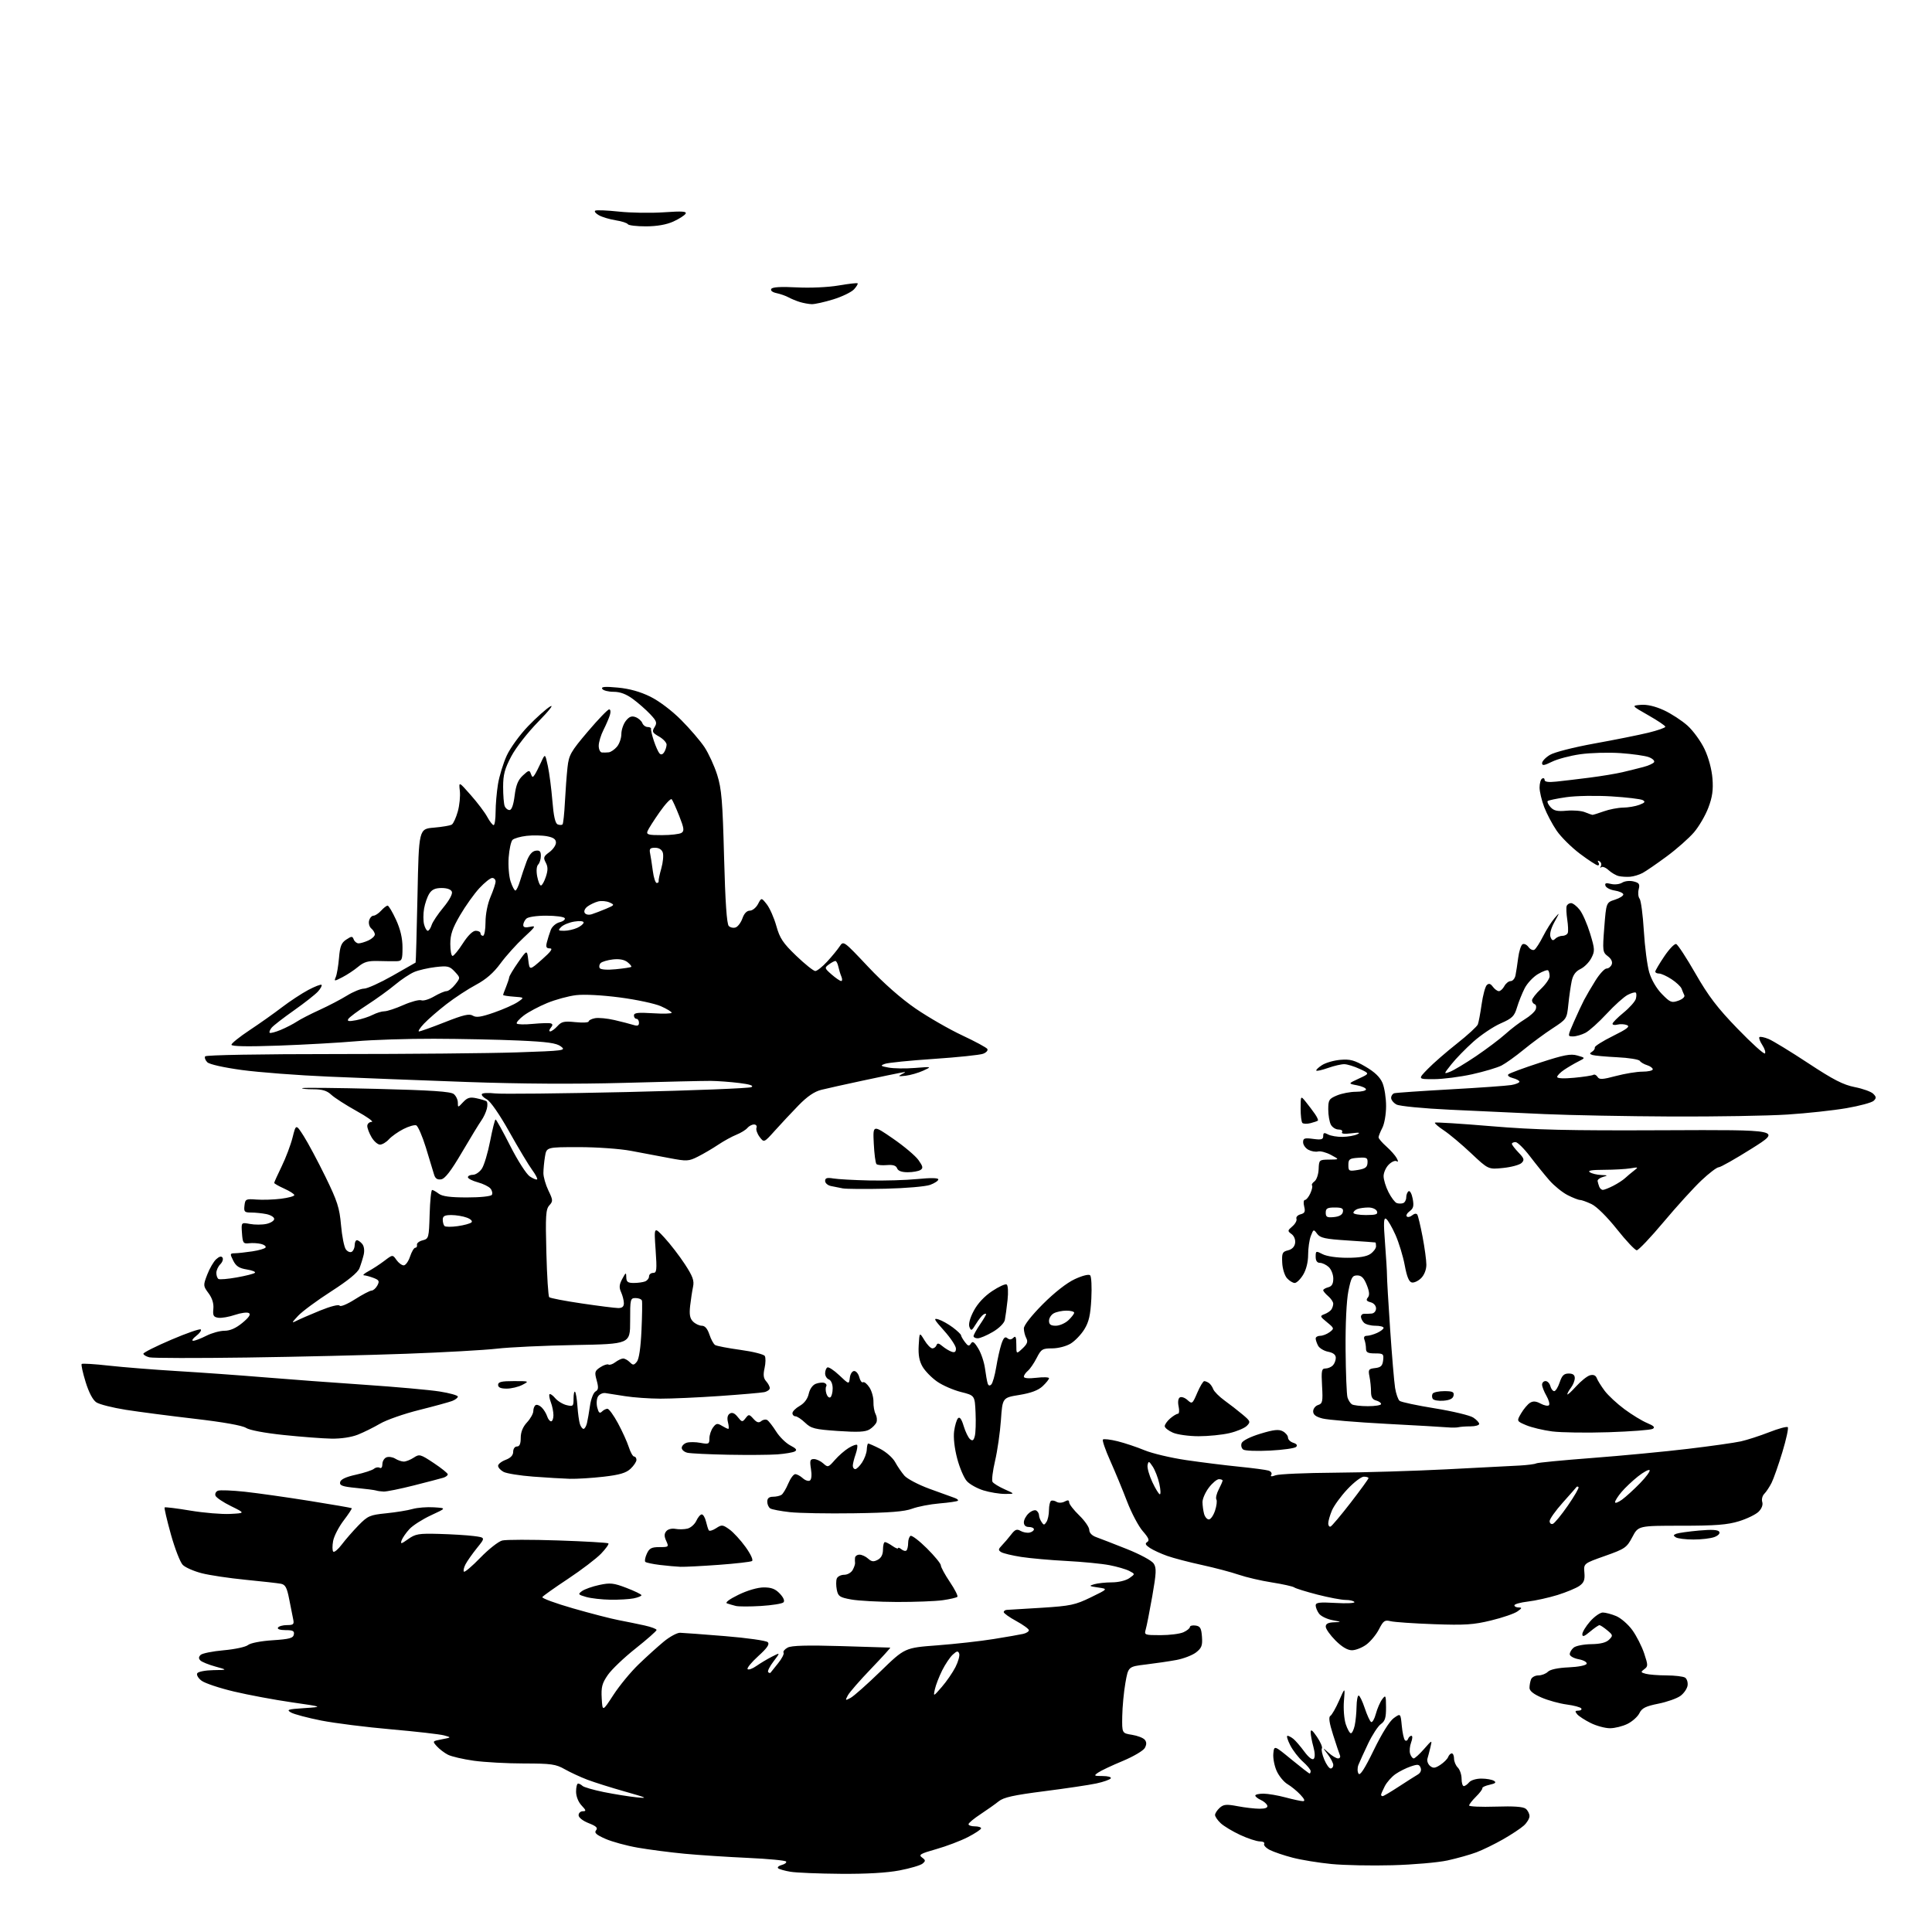 <?xml version="1.0" encoding="UTF-8" standalone="no"?>
<svg 
  version="1.1" 
  xmlns="http://www.w3.org/2000/svg" 
  xmlns:xlink="http://www.w3.org/1999/xlink" 
  xmlns:svg="http://www.w3.org/2000/svg"
  xmlns:rdf="http://www.w3.org/1999/02/22-rdf-syntax-ns#"
  xmlns:cc="http://creativecommons.org/ns#"
  xmlns:dc="http://purl.org/dc/elements/1.1/"
  viewBox="0 0 768 768"
  width="768"
  height="768"
>
<style>svg {background-color: white; }</style>"
<path stroke="none" fill="black" fill-rule="evenodd" d="M334.16,744.87C325.55,744.81 316.60,744.44 314.27,744.06C311.94,743.68 309.71,743.04 309.31,742.65C308.91,742.25 309.58,741.66 310.78,741.35C311.99,741.03 312.76,740.42 312.49,739.99C312.23,739.56 305.37,738.91 297.26,738.54C289.14,738.17 277.82,737.43 272.10,736.89C266.37,736.34 258.02,735.26 253.54,734.48C249.05,733.70 243.24,732.11 240.63,730.95C237.00,729.35 236.13,728.55 236.94,727.58C237.74,726.60 237.05,725.93 234.00,724.73C231.68,723.82 230.00,722.50 230.00,721.58C230.00,720.71 230.75,720.00 231.67,720.00C233.10,720.00 233.02,719.65 231.17,717.69C229.88,716.31 229.00,714.08 229.00,712.19C229.00,710.43 229.36,709.00 229.80,709.00C230.24,709.00 231.03,709.42 231.55,709.92C232.07,710.43 235.88,711.53 240.00,712.37C244.12,713.20 249.97,714.14 253.00,714.46C257.83,714.95 257.28,714.68 248.50,712.19C243.00,710.64 236.25,708.51 233.50,707.47C230.75,706.42 226.70,704.54 224.50,703.30C220.95,701.28 219.13,701.02 208.32,701.01C201.62,701.01 192.64,700.51 188.36,699.92C184.08,699.32 179.44,698.24 178.04,697.52C176.64,696.80 174.66,695.29 173.65,694.17C171.83,692.15 171.85,692.12 175.65,691.40C179.50,690.66 179.50,690.66 176.50,689.84C174.85,689.39 165.40,688.31 155.50,687.44C145.60,686.58 133.08,685.00 127.69,683.94C122.29,682.87 116.89,681.44 115.69,680.75C113.75,679.64 114.37,679.44 121.00,679.00C128.50,678.50 128.50,678.50 116.00,676.70C109.12,675.71 98.78,673.78 93.00,672.41C87.22,671.04 81.42,669.10 80.11,668.10C78.77,667.08 78.02,665.77 78.42,665.14C78.80,664.51 81.68,663.96 84.81,663.91C90.50,663.82 90.50,663.82 85.62,662.48C82.94,661.74 80.26,660.66 79.67,660.07C78.91,659.31 78.93,658.67 79.74,657.86C80.37,657.23 84.50,656.40 88.91,656.01C93.32,655.62 97.67,654.69 98.58,653.93C99.53,653.14 103.69,652.33 108.36,652.03C115.05,651.59 116.54,651.19 116.81,649.75C117.08,648.34 116.43,648.00 113.51,648.00C111.35,648.00 110.13,647.60 110.50,647.00C110.84,646.45 112.45,646.00 114.08,646.00C116.62,646.00 116.97,645.68 116.56,643.75C116.29,642.51 115.58,638.91 114.97,635.75C114.07,631.10 113.44,629.92 111.68,629.57C110.48,629.34 104.16,628.62 97.64,627.99C91.12,627.35 83.24,626.18 80.14,625.37C77.04,624.57 73.67,623.09 72.66,622.08C71.64,621.08 69.52,615.61 67.93,609.93C66.35,604.26 65.23,599.44 65.44,599.23C65.65,599.02 70.25,599.58 75.66,600.49C81.07,601.39 88.20,601.98 91.50,601.81C97.50,601.50 97.50,601.50 91.85,598.72C88.74,597.20 85.95,595.32 85.66,594.56C85.37,593.79 85.81,592.90 86.65,592.58C87.48,592.26 92.29,592.45 97.33,592.99C102.37,593.54 113.92,595.17 123.00,596.62C132.07,598.07 139.64,599.38 139.82,599.53C139.99,599.68 138.55,601.88 136.61,604.42C134.67,606.97 132.78,610.63 132.42,612.57C132.06,614.51 132.09,616.41 132.48,616.80C132.88,617.18 134.39,615.92 135.84,614.00C137.28,612.08 140.27,608.65 142.48,606.38C146.21,602.57 147.01,602.22 153.50,601.56C157.35,601.17 162.07,600.41 164.00,599.85C165.93,599.30 169.75,599.00 172.50,599.18C177.50,599.50 177.50,599.50 171.35,602.34C167.97,603.91 164.09,606.38 162.75,607.84C161.40,609.30 160.01,611.32 159.65,612.31C159.10,613.88 159.46,613.81 162.26,611.81C165.15,609.75 166.47,609.53 174.50,609.75C179.45,609.88 185.63,610.26 188.24,610.59C192.98,611.19 192.98,611.19 189.62,615.34C187.78,617.63 185.72,620.55 185.05,621.84C184.38,623.12 184.10,624.43 184.42,624.76C184.75,625.08 187.69,622.58 190.96,619.20C194.24,615.82 198.14,612.75 199.63,612.38C201.13,612.00 211.12,611.99 221.84,612.35C232.56,612.71 241.57,613.23 241.85,613.52C242.13,613.80 240.82,615.64 238.93,617.61C237.04,619.57 231.14,624.07 225.80,627.61C220.47,631.14 215.87,634.40 215.59,634.86C215.30,635.32 220.79,637.34 227.79,639.35C234.78,641.36 242.97,643.48 246.00,644.05C249.03,644.63 253.64,645.57 256.25,646.15C258.86,646.73 261.00,647.53 261.00,647.94C261.00,648.34 257.26,651.64 252.69,655.27C248.11,658.89 243.14,663.63 241.63,665.81C239.33,669.14 238.94,670.62 239.19,675.10C239.50,680.44 239.50,680.44 243.84,673.76C246.22,670.09 250.72,664.63 253.84,661.63C256.95,658.62 261.46,654.55 263.84,652.58C266.23,650.61 269.16,649.02 270.34,649.05C271.53,649.08 279.60,649.68 288.29,650.39C296.97,651.10 304.58,652.18 305.19,652.79C306.01,653.61 305.00,655.08 301.40,658.35C298.71,660.80 296.81,663.12 297.19,663.51C297.57,663.90 299.15,663.33 300.69,662.24C302.24,661.16 305.01,659.49 306.87,658.55C310.23,656.83 310.23,656.83 307.48,660.44C305.96,662.43 305.01,664.34 305.36,664.69C305.71,665.05 306.14,665.15 306.30,664.92C306.47,664.69 307.82,663.00 309.31,661.17C310.80,659.33 311.77,657.44 311.48,656.97C311.18,656.49 311.92,655.58 313.11,654.94C314.64,654.12 320.84,653.95 334.39,654.35C344.90,654.65 353.67,654.93 353.89,654.95C354.10,654.98 350.66,658.76 346.25,663.36C341.83,667.96 337.68,672.72 337.03,673.94C335.91,676.03 335.97,676.09 338.13,674.93C339.38,674.26 344.74,669.51 350.03,664.37C359.66,655.02 359.66,655.02 372.58,654.05C379.69,653.51 389.77,652.39 395.00,651.54C400.23,650.70 405.51,649.78 406.75,649.49C407.99,649.20 409.00,648.55 409.00,648.04C409.00,647.54 406.75,645.90 404.00,644.40C401.25,642.91 399.00,641.30 399.00,640.84C399.00,640.38 399.56,639.98 400.25,639.95C400.94,639.93 407.18,639.55 414.12,639.11C425.52,638.39 427.41,637.99 433.62,634.97C440.50,631.63 440.50,631.63 436.50,631.05C432.89,630.53 432.74,630.40 435.00,629.75C436.38,629.35 439.54,629.02 442.03,629.01C444.60,629.01 447.57,628.29 448.91,627.35C451.27,625.70 451.27,625.70 448.89,624.46C447.57,623.78 444.02,622.75 441.00,622.17C437.98,621.59 430.32,620.84 424.00,620.51C417.68,620.19 409.56,619.46 405.97,618.91C402.38,618.35 398.79,617.49 398.00,617.00C396.75,616.23 396.79,615.84 398.28,614.30C399.24,613.31 400.89,611.38 401.95,610.00C403.50,607.98 404.22,607.70 405.68,608.55C406.68,609.13 408.29,609.43 409.25,609.23C410.21,609.02 411.00,608.44 411.00,607.93C411.00,607.42 410.10,607.00 409.00,607.00C407.72,607.00 407.00,606.33 407.00,605.15C407.00,604.14 407.87,602.52 408.94,601.56C410.00,600.59 411.35,600.10 411.94,600.46C412.52,600.82 413.01,601.65 413.02,602.31C413.02,602.96 413.47,604.17 414.02,605.00C414.89,606.33 415.11,606.33 415.98,605.00C416.53,604.17 416.98,602.06 416.98,600.31C416.99,598.55 417.36,596.90 417.80,596.62C418.24,596.35 419.22,596.52 419.99,597.00C420.80,597.49 422.16,597.45 423.20,596.90C424.50,596.20 425.00,596.29 425.00,597.21C425.00,597.92 426.80,600.25 429.00,602.38C431.20,604.51 433.00,607.11 433.00,608.15C433.00,609.32 434.06,610.43 435.75,611.03C437.26,611.57 442.72,613.69 447.88,615.74C453.16,617.84 457.85,620.37 458.61,621.53C459.76,623.28 459.67,625.23 458.04,634.55C456.98,640.57 455.81,646.51 455.44,647.75C454.79,649.92 454.99,650.00 461.34,650.00C464.95,650.00 469.05,649.48 470.45,648.84C471.85,648.20 473.00,647.27 473.00,646.77C473.00,646.27 474.01,646.00 475.25,646.18C477.11,646.44 477.55,647.22 477.80,650.64C478.05,654.10 477.68,655.11 475.49,656.83C474.05,657.96 470.54,659.32 467.69,659.86C464.84,660.39 459.35,661.20 455.50,661.66C448.50,662.50 448.50,662.50 447.36,669.00C446.73,672.58 446.17,678.53 446.11,682.24C446.00,688.98 446.00,688.98 449.98,689.61C452.17,689.96 454.45,690.84 455.05,691.56C455.82,692.49 455.83,693.45 455.09,694.83C454.51,695.91 450.54,698.25 446.27,700.03C442.00,701.80 437.61,703.87 436.53,704.63C434.70,705.90 434.84,706.00 438.34,706.00C440.42,706.00 441.86,706.41 441.55,706.92C441.24,707.42 438.66,708.34 435.81,708.95C432.97,709.56 423.63,710.95 415.07,712.04C402.94,713.59 398.95,714.47 397.00,716.05C395.62,717.16 392.36,719.47 389.75,721.19C387.14,722.90 385.00,724.68 385.00,725.15C385.00,725.62 386.12,726.00 387.50,726.00C388.88,726.00 390.00,726.35 390.00,726.79C390.00,727.22 387.64,728.79 384.75,730.28C381.86,731.77 376.19,733.92 372.16,735.06C365.86,736.84 365.05,737.32 366.50,738.37C367.97,739.45 368.00,739.76 366.71,740.83C365.90,741.50 361.77,742.72 357.53,743.53C352.53,744.48 344.32,744.96 334.16,744.87zM553.50,741.46C545.25,741.69 534.36,741.47 529.31,740.98C524.26,740.49 517.30,739.36 513.85,738.46C510.41,737.57 506.32,736.18 504.76,735.38C503.21,734.57 502.20,733.48 502.53,732.96C502.85,732.43 502.08,732.00 500.81,731.99C499.54,731.98 496.02,730.83 493.00,729.42C489.98,728.02 486.49,725.92 485.25,724.76C484.01,723.60 483.00,722.12 483.00,721.48C483.00,720.84 483.83,719.56 484.83,718.65C486.39,717.25 487.49,717.14 491.97,717.99C494.89,718.55 498.82,719.00 500.72,719.00C503.02,719.00 504.03,718.59 503.77,717.75C503.55,717.06 502.39,716.06 501.19,715.51C499.98,714.97 499.00,714.18 499.00,713.76C499.00,713.34 500.46,713.01 502.25,713.01C504.04,713.02 507.98,713.69 511.00,714.50C514.02,715.31 517.14,715.98 517.92,715.99C518.89,716.00 518.58,715.18 516.92,713.41C515.59,711.99 513.30,710.11 511.82,709.24C510.35,708.37 508.41,706.01 507.50,704.00C506.59,701.98 505.99,698.86 506.17,697.06C506.50,693.78 506.50,693.78 513.33,699.39C517.09,702.48 520.35,705.00 520.58,705.00C520.81,705.00 521.00,704.55 521.00,704.01C521.00,703.46 519.60,701.77 517.90,700.26C516.19,698.74 513.93,695.81 512.88,693.75C511.82,691.69 511.33,690.00 511.79,690.00C512.24,690.00 513.31,690.56 514.16,691.25C515.01,691.94 516.96,694.21 518.50,696.30C520.22,698.63 521.67,699.73 522.23,699.17C522.80,698.60 522.74,696.74 522.09,694.37C521.49,692.24 521.01,689.65 521.01,688.61C521.00,687.24 521.70,687.75 523.52,690.43C524.90,692.47 525.79,694.54 525.48,695.02C525.18,695.51 525.60,697.51 526.42,699.46C527.23,701.41 528.37,703.00 528.95,703.00C529.53,703.00 530.00,702.39 530.00,701.63C530.00,700.88 529.02,698.97 527.81,697.38C525.62,694.50 525.62,694.50 528.13,696.75C529.50,697.99 531.20,699.00 531.90,699.00C532.60,699.00 532.93,698.44 532.64,697.75C532.35,697.06 531.13,693.41 529.93,689.64C528.41,684.89 528.07,682.57 528.83,682.10C529.43,681.73 531.00,679.00 532.31,676.02C534.70,670.61 534.70,670.61 534.23,676.20C533.98,679.26 534.31,683.40 534.96,685.39C535.62,687.37 536.53,689.00 537.00,689.00C537.46,689.00 538.14,687.63 538.51,685.95C538.88,684.27 539.21,680.89 539.25,678.45C539.29,676.00 539.66,674.00 540.08,674.00C540.50,674.00 541.58,676.24 542.50,678.99C543.41,681.73 544.55,684.22 545.03,684.52C545.51,684.82 546.37,683.35 546.93,681.25C547.50,679.15 548.63,676.55 549.45,675.47C550.83,673.64 550.94,673.88 550.97,678.69C550.99,682.83 550.58,684.18 548.93,685.34C547.79,686.13 545.50,689.65 543.83,693.14C542.17,696.64 540.44,700.44 539.99,701.58C539.54,702.73 539.56,704.29 540.03,705.04C540.62,706.01 542.43,703.22 546.11,695.66C549.31,689.08 552.40,684.14 554.05,682.97C556.75,681.04 556.75,681.04 557.23,686.04C557.49,688.79 558.06,691.37 558.49,691.77C558.92,692.17 559.47,691.94 559.72,691.25C559.97,690.56 560.57,690.00 561.06,690.00C561.55,690.00 561.51,691.17 560.95,692.63C560.40,694.08 560.22,696.10 560.54,697.13C560.87,698.16 561.51,699.00 561.96,699.00C562.42,699.00 564.26,697.33 566.06,695.28C569.33,691.56 569.33,691.56 568.62,694.53C568.23,696.16 567.69,698.22 567.43,699.11C567.17,699.99 567.64,701.28 568.47,701.98C569.71,703.00 570.47,702.92 572.55,701.56C573.96,700.64 575.36,699.23 575.66,698.44C575.97,697.65 576.62,697.00 577.11,697.00C577.60,697.00 578.00,697.93 578.00,699.07C578.00,700.21 578.67,701.82 579.50,702.64C580.33,703.47 581.00,705.46 581.00,707.07C581.00,708.68 581.39,710.00 581.88,710.00C582.36,710.00 583.32,709.33 584.00,708.50C584.69,707.66 586.85,707.01 588.87,707.02C590.87,707.02 593.12,707.42 593.88,707.91C594.90,708.55 594.45,708.96 592.16,709.47C590.45,709.84 589.14,710.45 589.26,710.82C589.37,711.20 588.24,712.72 586.73,714.20C585.23,715.69 584.00,717.27 584.00,717.70C584.00,718.14 588.74,718.35 594.54,718.16C601.79,717.92 605.53,718.19 606.54,719.03C607.34,719.70 608.00,721.01 608.00,721.95C608.00,722.88 606.99,724.57 605.75,725.69C604.51,726.81 600.80,729.27 597.50,731.15C594.20,733.04 589.44,735.36 586.93,736.31C584.41,737.26 579.24,738.71 575.43,739.55C571.62,740.38 561.75,741.24 553.50,741.46zM549.62,714.00C549.97,714.00 552.83,712.31 555.98,710.25C559.14,708.19 562.54,706.02 563.54,705.44C564.68,704.77 565.12,703.75 564.72,702.72C564.19,701.32 563.59,701.24 560.80,702.19C558.98,702.80 556.26,704.17 554.73,705.23C553.21,706.29 551.30,708.45 550.48,710.03C549.67,711.61 549.00,713.15 549.00,713.45C549.00,713.75 549.28,714.00 549.62,714.00zM640.00,687.00C638.08,687.00 634.61,686.07 632.31,684.92C630.01,683.78 627.59,682.21 626.94,681.43C625.99,680.29 626.09,680.00 627.44,680.00C628.36,680.00 628.88,679.61 628.58,679.13C628.29,678.65 625.69,677.95 622.81,677.57C619.94,677.19 615.43,675.95 612.79,674.81C609.61,673.45 608.00,672.15 608.00,670.96C608.00,669.97 608.27,668.45 608.61,667.58C608.94,666.71 610.26,666.00 611.54,666.00C612.81,666.00 614.51,665.35 615.31,664.55C616.22,663.64 619.30,662.99 623.55,662.80C627.46,662.63 630.50,662.02 630.71,661.37C630.92,660.74 629.51,659.94 627.54,659.57C625.59,659.21 624.00,658.31 624.00,657.58C624.00,656.84 624.70,655.66 625.56,654.95C626.42,654.24 629.55,653.62 632.52,653.58C636.20,653.53 638.47,652.96 639.63,651.80C641.24,650.19 641.20,649.98 638.92,648.08C637.59,646.97 636.20,646.05 635.83,646.03C635.46,646.01 633.77,647.17 632.08,648.59C629.74,650.56 629.00,650.80 629.00,649.62C629.00,648.77 630.40,646.48 632.10,644.53C633.81,642.59 636.08,641.00 637.14,641.00C638.20,641.00 640.60,641.64 642.47,642.42C644.34,643.21 647.23,645.71 648.88,648.00C650.53,650.28 652.65,654.44 653.58,657.24C655.15,661.98 655.16,662.41 653.61,663.54C652.12,664.64 652.18,664.81 654.23,665.36C655.48,665.70 659.20,665.99 662.50,666.00C665.80,666.02 669.10,666.41 669.84,666.88C670.57,667.34 671.02,668.76 670.84,670.01C670.65,671.27 669.38,673.13 668.00,674.14C666.62,675.15 662.67,676.55 659.22,677.24C654.17,678.25 652.69,679.00 651.70,681.00C651.03,682.38 648.90,684.29 646.99,685.25C645.07,686.21 641.92,687.00 640.00,687.00zM374.39,670.57C376.27,668.41 378.71,664.85 379.82,662.68C380.92,660.50 381.59,658.08 381.29,657.31C380.85,656.17 380.38,656.25 378.77,657.71C377.68,658.69 375.77,661.52 374.53,664.00C373.30,666.48 371.99,669.85 371.63,671.50C370.98,674.50 370.98,674.50 374.39,670.57zM537.42,656.00C535.67,656.00 533.44,654.68 530.88,652.12C528.75,649.98 527.00,647.51 527.00,646.62C527.00,645.48 527.97,644.97 530.25,644.89C533.44,644.77 533.42,644.76 529.58,644.02C527.43,643.60 525.06,642.44 524.33,641.44C523.60,640.44 523.00,638.97 523.00,638.18C523.00,637.01 524.49,636.83 530.96,637.20C535.33,637.46 538.68,637.29 538.40,636.83C538.11,636.37 536.55,636.00 534.91,636.00C533.28,636.00 528.25,635.05 523.72,633.89C519.20,632.72 515.05,631.44 514.50,631.03C513.95,630.62 509.97,629.73 505.65,629.05C501.33,628.38 495.37,626.99 492.40,625.97C489.44,624.95 482.84,623.21 477.75,622.10C472.66,621.00 466.48,619.38 464.02,618.51C461.55,617.64 458.45,616.22 457.13,615.35C455.33,614.17 455.06,613.58 456.04,612.97C457.04,612.36 456.61,611.33 454.28,608.67C452.59,606.74 449.78,601.42 448.02,596.84C446.27,592.25 443.25,584.98 441.33,580.67C439.40,576.37 438.09,572.57 438.43,572.24C438.76,571.90 441.39,572.21 444.27,572.92C447.15,573.64 451.98,575.25 455.00,576.51C458.02,577.76 465.45,579.52 471.50,580.41C477.55,581.30 487.00,582.48 492.50,583.03C498.00,583.58 503.29,584.28 504.26,584.59C505.24,584.89 505.73,585.63 505.36,586.23C504.89,586.98 505.43,587.05 507.09,586.44C508.42,585.96 518.95,585.50 530.50,585.42C542.05,585.34 562.08,584.74 575.00,584.08C587.92,583.43 601.04,582.75 604.15,582.57C607.26,582.39 610.18,582.01 610.65,581.72C611.12,581.43 621.17,580.46 633.00,579.56C644.83,578.66 661.92,577.03 671.00,575.94C680.08,574.86 689.52,573.52 692.00,572.97C694.48,572.42 699.54,570.78 703.26,569.33C706.97,567.87 710.31,566.97 710.67,567.33C711.03,567.69 710.06,572.15 708.52,577.24C706.97,582.33 705.04,587.83 704.23,589.45C703.41,591.07 702.11,593.03 701.34,593.81C700.56,594.58 700.20,596.04 700.52,597.05C700.88,598.18 700.32,599.68 699.09,600.91C697.98,602.02 694.47,603.73 691.29,604.71C686.68,606.13 682.00,606.50 668.38,606.50C651.25,606.50 651.25,606.50 648.88,611.00C646.64,615.23 645.98,615.68 638.00,618.51C629.51,621.51 629.51,621.51 629.82,625.15C630.07,628.03 629.65,629.13 627.82,630.43C626.54,631.32 622.63,632.95 619.13,634.04C615.62,635.12 610.33,636.30 607.38,636.64C604.42,636.99 602.00,637.66 602.00,638.14C602.00,638.61 602.78,639.00 603.72,639.00C605.13,639.00 605.03,639.29 603.18,640.58C601.94,641.45 597.23,643.07 592.71,644.16C585.74,645.86 582.30,646.08 570.00,645.64C562.02,645.35 554.30,644.82 552.82,644.46C550.46,643.87 549.92,644.24 548.17,647.65C547.09,649.77 544.82,652.51 543.14,653.75C541.46,654.99 538.88,656.00 537.42,656.00zM302.49,638.40C298.10,638.67 293.60,638.66 292.50,638.39C291.40,638.11 289.83,637.66 289.02,637.38C288.11,637.08 289.85,635.75 293.52,633.96C297.09,632.22 301.14,631.04 303.58,631.02C306.65,631.01 308.23,631.62 310.01,633.51C311.49,635.09 312.02,636.38 311.43,636.97C310.91,637.49 306.89,638.13 302.49,638.40zM356.50,636.81C349.35,636.78 341.19,636.34 338.36,635.82C333.78,634.98 333.16,634.57 332.64,631.95C332.32,630.34 332.32,628.34 332.63,627.51C332.95,626.68 334.27,626.00 335.57,626.00C336.89,626.00 338.39,625.14 338.98,624.04C339.56,622.96 339.97,621.73 339.90,621.29C339.82,620.86 339.82,619.94 339.88,619.25C339.95,618.56 340.75,618.00 341.67,618.00C342.59,618.00 344.13,618.71 345.09,619.58C346.46,620.82 347.28,620.92 348.92,620.04C350.31,619.30 351.00,617.95 351.00,615.96C351.00,614.33 351.35,613.00 351.78,613.00C352.21,613.00 353.56,613.70 354.78,614.56C356.00,615.41 357.00,615.81 357.00,615.43C357.00,615.06 357.60,615.26 358.34,615.87C359.08,616.48 359.98,616.69 360.34,616.32C360.70,615.96 361.00,614.64 361.00,613.39C361.00,612.14 361.42,610.86 361.94,610.54C362.45,610.22 365.38,612.44 368.44,615.48C371.50,618.52 374.00,621.57 374.00,622.26C374.00,622.96 375.61,625.92 377.58,628.85C379.55,631.77 380.90,634.44 380.57,634.76C380.24,635.09 377.62,635.70 374.74,636.11C371.86,636.52 363.65,636.83 356.50,636.81zM242.62,635.91C239.26,635.86 234.93,635.37 233.01,634.82C229.78,633.89 229.66,633.72 231.37,632.47C232.39,631.73 235.47,630.64 238.22,630.05C242.59,629.11 243.94,629.26 249.09,631.24C252.32,632.48 254.98,633.78 254.99,634.12C254.99,634.47 253.59,635.03 251.88,635.38C250.16,635.72 245.99,635.96 242.62,635.91zM270.50,622.83C268.85,622.77 265.17,622.43 262.31,622.09C259.46,621.74 256.85,621.19 256.52,620.86C256.19,620.53 256.46,619.08 257.12,617.63C258.11,615.46 258.99,615.00 262.14,615.00C265.84,615.00 265.92,614.92 264.83,612.53C263.99,610.69 264.00,609.71 264.86,608.67C265.52,607.87 267.07,607.48 268.49,607.75C269.85,608.01 272.02,607.96 273.31,607.64C274.60,607.31 276.17,605.91 276.81,604.52C277.44,603.14 278.41,602.00 278.96,602.00C279.51,602.00 280.26,603.24 280.62,604.75C280.98,606.26 281.48,607.86 281.73,608.30C281.98,608.75 283.28,608.39 284.63,607.51C286.90,606.02 287.26,606.05 289.94,607.96C291.52,609.08 294.42,612.24 296.38,614.96C298.44,617.84 299.52,620.18 298.93,620.54C298.38,620.88 292.43,621.56 285.71,622.05C279.00,622.54 272.15,622.89 270.50,622.83zM673.18,611.98C670.06,611.98 666.90,611.59 666.17,611.12C665.09,610.44 665.13,610.16 666.38,609.68C667.23,609.36 671.26,608.79 675.33,608.42C680.40,607.96 682.95,608.10 683.42,608.88C683.84,609.55 683.05,610.41 681.50,611.00C680.05,611.55 676.31,611.99 673.18,611.98zM528.92,606.83C529.42,606.65 533.02,602.37 536.92,597.33C540.81,592.29 544.00,587.90 544.00,587.58C544.00,587.26 543.16,587.00 542.14,587.00C541.11,587.00 538.16,589.26 535.58,592.02C532.99,594.78 530.23,598.59 529.44,600.49C528.65,602.38 528.00,604.66 528.00,605.55C528.00,606.44 528.41,607.02 528.92,606.83zM617.25,605.77C617.94,605.55 620.63,602.28 623.24,598.51C625.85,594.74 627.76,591.43 627.49,591.16C627.22,590.89 626.87,590.85 626.71,591.08C626.55,591.31 624.08,594.12 621.21,597.33C618.35,600.54 616.00,603.84 616.00,604.66C616.00,605.49 616.56,605.99 617.25,605.77zM480.54,604.00C481.26,604.00 482.36,602.43 482.99,600.52C483.63,598.61 483.87,596.59 483.53,596.05C483.19,595.50 483.61,593.72 484.46,592.08C485.31,590.44 486.00,588.85 486.00,588.55C486.00,588.25 485.35,588.00 484.55,588.00C483.75,588.00 481.95,589.50 480.55,591.34C479.15,593.18 478.01,595.77 478.01,597.09C478.02,598.42 478.30,600.51 478.63,601.75C478.96,602.99 479.82,604.00 480.54,604.00zM339.50,601.55C329.05,601.71 317.56,601.50 313.96,601.10C310.36,600.70 306.87,600.04 306.21,599.63C305.54,599.22 305.00,598.01 305.00,596.94C305.00,595.60 305.69,595.00 307.25,594.98C308.49,594.98 310.01,594.64 310.64,594.23C311.26,593.83 312.48,591.81 313.34,589.75C314.20,587.69 315.45,586.00 316.12,586.00C316.79,586.00 318.14,586.72 319.11,587.60C320.08,588.48 321.35,588.90 321.94,588.54C322.58,588.14 322.76,586.33 322.37,583.94C321.84,580.58 322.01,580.00 323.54,580.00C324.53,580.00 326.20,580.78 327.26,581.73C329.09,583.39 329.28,583.33 331.84,580.40C333.30,578.71 335.78,576.55 337.34,575.59C338.90,574.63 340.41,574.08 340.70,574.37C340.99,574.66 340.73,576.34 340.12,578.10C339.50,579.86 339.00,581.91 339.00,582.65C339.00,583.39 339.44,584.00 339.98,584.00C340.51,584.00 341.74,582.80 342.70,581.33C343.66,579.87 344.49,577.61 344.55,576.33C344.61,575.04 344.84,573.92 345.08,573.84C345.31,573.77 347.45,574.70 349.83,575.91C352.23,577.14 354.91,579.50 355.83,581.20C356.75,582.89 358.40,585.31 359.50,586.58C360.60,587.85 365.10,590.22 369.50,591.83C373.90,593.45 378.35,595.06 379.39,595.41C380.43,595.76 381.06,596.28 380.77,596.56C380.49,596.84 377.21,597.32 373.49,597.63C369.76,597.94 364.86,598.89 362.60,599.73C359.55,600.88 353.63,601.35 339.50,601.55zM644.75,596.15C646.26,595.06 649.50,592.11 651.94,589.60C654.38,587.09 656.09,584.75 655.73,584.40C655.38,584.05 653.30,585.18 651.10,586.92C648.91,588.66 645.96,591.45 644.55,593.12C643.15,594.79 642.00,596.60 642.00,597.14C642.00,597.69 643.24,597.24 644.75,596.15zM399.50,593.86C397.30,593.86 393.45,593.23 390.95,592.46C388.45,591.69 385.47,590.03 384.34,588.78C383.20,587.53 381.47,583.48 380.50,579.79C379.42,575.70 378.94,571.46 379.28,568.92C379.59,566.63 380.29,564.31 380.84,563.76C381.51,563.09 382.26,564.13 383.08,566.89C383.77,569.16 384.91,571.51 385.62,572.10C386.61,572.92 387.06,572.61 387.51,570.82C387.84,569.52 387.97,565.37 387.80,561.59C387.50,554.72 387.50,554.72 382.00,553.34C378.98,552.58 374.72,550.73 372.55,549.22C370.37,547.71 367.76,545.04 366.74,543.30C365.42,541.03 364.98,538.61 365.20,534.81C365.50,529.50 365.50,529.50 367.47,532.75C368.55,534.54 369.97,536.00 370.63,536.00C371.29,536.00 372.03,535.44 372.27,534.75C372.60,533.81 373.18,533.90 374.60,535.10C375.65,535.98 377.29,536.98 378.25,537.32C379.51,537.76 380.00,537.42 380.00,536.08C380.00,535.05 377.88,531.86 375.29,528.97C371.26,524.49 370.93,523.84 373.04,524.48C374.39,524.89 376.96,526.33 378.75,527.67C380.54,529.01 382.01,530.42 382.03,530.80C382.05,531.19 382.74,532.40 383.57,533.50C384.81,535.14 385.23,535.24 385.95,534.08C386.63,532.98 387.29,533.42 388.88,536.05C390.02,537.91 391.21,541.47 391.55,543.97C391.88,546.46 392.36,549.14 392.61,549.92C392.91,550.85 393.40,551.00 394.06,550.34C394.60,549.80 395.47,546.73 396.00,543.53C396.52,540.32 397.45,536.17 398.06,534.30C398.90,531.79 399.50,531.17 400.42,531.93C401.26,532.63 402.01,532.59 402.82,531.78C403.73,530.87 404.00,531.50 404.00,534.47C404.00,538.35 404.00,538.35 406.46,536.04C408.36,534.25 408.70,533.31 407.96,531.93C407.43,530.94 407.00,529.20 407.00,528.06C407.00,526.82 410.02,522.97 414.53,518.43C419.19,513.77 424.05,509.96 427.26,508.47C430.34,507.05 432.83,506.43 433.36,506.96C433.85,507.45 434.06,511.64 433.82,516.26C433.47,522.79 432.86,525.49 431.04,528.43C429.76,530.51 427.31,533.06 425.60,534.10C423.85,535.17 420.65,535.99 418.27,536.00C414.38,536.00 413.89,536.30 412.09,539.82C411.02,541.92 409.44,544.22 408.57,544.94C407.71,545.66 407.00,546.70 407.00,547.26C407.00,547.89 408.89,548.05 412.00,547.69C414.75,547.36 417.00,547.44 417.00,547.87C417.00,548.30 415.86,549.72 414.47,551.03C412.71,552.68 409.86,553.75 405.22,554.51C398.50,555.60 398.50,555.60 397.88,564.55C397.53,569.47 396.49,576.75 395.55,580.73C394.62,584.70 394.16,588.45 394.54,589.06C394.92,589.68 397.09,591.01 399.36,592.02C403.50,593.86 403.50,593.86 399.50,593.86zM461.06,594.00C461.46,594.00 461.36,592.09 460.84,589.75C460.32,587.41 459.14,584.38 458.23,583.00C456.73,580.74 456.53,580.68 456.18,582.40C455.97,583.44 456.82,586.48 458.07,589.15C459.32,591.82 460.67,594.00 461.06,594.00zM152.52,592.92C151.41,592.88 150.05,592.69 149.50,592.50C148.95,592.31 145.44,591.85 141.69,591.49C136.12,590.95 134.94,590.53 135.20,589.19C135.42,588.07 137.45,587.11 141.47,586.22C144.74,585.50 147.97,584.44 148.66,583.87C149.35,583.29 150.38,583.12 150.96,583.47C151.55,583.84 152.00,583.23 152.00,582.03C152.00,580.88 152.73,579.66 153.63,579.31C154.53,578.97 156.10,579.21 157.12,579.84C158.14,580.48 159.67,581.00 160.52,581.00C161.37,581.00 163.14,580.30 164.46,579.44C166.72,577.95 167.12,578.06 172.42,581.58C175.49,583.62 178.00,585.64 178.00,586.07C178.00,586.51 177.21,587.11 176.25,587.41C175.29,587.71 170.01,589.09 164.52,590.48C159.04,591.87 153.64,592.96 152.52,592.92zM226.50,587.85C223.75,587.77 217.19,587.38 211.92,586.98C206.64,586.58 201.36,585.73 200.17,585.09C198.97,584.45 198.00,583.37 198.00,582.68C198.00,582.00 199.35,580.93 201.00,580.31C203.01,579.55 204.00,578.49 204.00,577.09C204.00,575.90 204.65,575.00 205.50,575.00C206.54,575.00 207.00,573.95 207.00,571.55C207.00,569.26 207.84,567.20 209.50,565.41C210.88,563.92 212.00,561.90 212.00,560.91C212.00,559.93 212.41,558.86 212.92,558.55C213.43,558.24 214.52,558.66 215.35,559.50C216.19,560.33 217.15,561.91 217.50,563.01C217.85,564.10 218.55,565.00 219.07,565.00C219.58,565.00 220.00,563.90 220.00,562.57C220.00,561.23 219.54,558.91 218.97,557.43C218.41,555.94 218.17,554.50 218.45,554.22C218.72,553.94 219.75,554.66 220.72,555.82C221.70,556.97 223.74,558.21 225.25,558.57C227.82,559.17 228.00,559.01 228.00,555.94C228.00,554.14 228.27,552.93 228.59,553.26C228.92,553.58 229.34,556.15 229.54,558.97C229.73,561.78 230.17,564.96 230.51,566.04C230.85,567.12 231.51,568.00 231.96,568.00C232.41,568.00 233.02,566.99 233.32,565.75C233.61,564.51 234.17,561.36 234.54,558.73C234.92,556.11 235.90,553.60 236.71,553.14C237.89,552.48 237.98,551.60 237.19,548.71C236.28,545.44 236.42,544.96 238.62,543.51C239.96,542.63 241.43,542.15 241.88,542.43C242.33,542.71 243.56,542.29 244.60,541.50C245.65,540.71 247.03,540.05 247.68,540.03C248.33,540.01 249.52,540.66 250.33,541.47C251.63,542.77 251.96,542.75 253.15,541.32C254.02,540.27 254.68,535.81 255.00,528.83C255.27,522.86 255.35,517.53 255.17,516.99C254.98,516.44 253.85,516.00 252.65,516.00C250.57,516.00 250.47,516.41 250.49,525.13C250.50,534.27 250.50,534.27 228.50,534.67C216.40,534.89 202.45,535.54 197.50,536.12C192.55,536.69 176.35,537.60 161.50,538.14C146.65,538.69 118.13,539.36 98.13,539.64C78.12,539.92 60.68,539.89 59.38,539.56C58.07,539.23 57.00,538.58 57.00,538.12C57.00,537.66 61.99,535.16 68.08,532.56C74.17,529.95 79.45,528.12 79.81,528.48C80.18,528.84 79.35,530.00 77.99,531.05C76.62,532.10 76.08,532.97 76.79,532.98C77.50,532.99 79.84,532.10 82.00,531.00C84.16,529.90 87.41,529.00 89.23,529.00C91.47,529.00 93.78,527.98 96.35,525.86C98.97,523.70 99.78,522.48 98.95,521.97C98.28,521.55 95.79,521.88 93.42,522.68C91.04,523.49 88.07,524.01 86.80,523.83C84.87,523.55 84.55,522.99 84.81,520.29C85.01,518.17 84.37,516.06 82.91,514.09C80.74,511.16 80.73,510.99 82.38,506.67C83.31,504.24 84.91,501.49 85.94,500.56C87.17,499.44 88.03,499.23 88.46,499.94C88.83,500.53 88.42,501.72 87.56,502.58C86.70,503.44 86.00,504.98 86.00,506.01C86.00,507.04 86.38,508.12 86.85,508.41C87.32,508.70 90.58,508.43 94.10,507.80C97.62,507.18 100.87,506.36 101.31,505.97C101.76,505.59 100.33,504.99 98.14,504.64C95.06,504.15 93.82,503.34 92.71,501.11C91.35,498.39 91.39,498.23 93.38,498.19C94.55,498.17 97.65,497.83 100.27,497.44C102.90,497.05 105.28,496.36 105.56,495.90C105.85,495.44 105.05,494.80 103.79,494.49C102.53,494.18 100.38,494.05 99.00,494.21C96.71,494.48 96.47,494.13 96.19,490.19C95.88,485.89 95.88,485.89 99.36,486.54C101.28,486.90 104.23,486.89 105.92,486.52C107.61,486.15 109.00,485.26 109.00,484.55C109.00,483.83 107.59,482.97 105.87,482.62C104.16,482.28 101.43,482.00 99.81,482.00C97.19,482.00 96.90,481.70 97.18,479.25C97.48,476.65 97.74,476.52 101.95,476.84C104.40,477.03 108.79,476.88 111.70,476.52C114.62,476.15 117.00,475.51 117.00,475.08C117.00,474.65 115.20,473.49 113.00,472.50C110.80,471.51 109.00,470.48 109.00,470.22C109.00,469.96 110.34,466.99 111.98,463.62C113.62,460.26 115.57,455.09 116.31,452.14C117.65,446.79 117.65,446.79 120.75,451.64C122.45,454.31 126.33,461.57 129.36,467.76C134.11,477.48 134.96,480.11 135.56,486.99C135.94,491.38 136.80,495.72 137.48,496.64C138.15,497.55 139.21,497.99 139.85,497.59C140.48,497.20 141.00,496.01 141.00,494.94C141.00,493.87 141.39,493.00 141.88,493.00C142.36,493.00 143.31,493.67 143.99,494.49C144.72,495.37 144.96,497.09 144.58,498.74C144.22,500.26 143.46,502.69 142.89,504.15C142.20,505.89 138.36,509.03 131.67,513.33C126.08,516.92 120.15,521.29 118.50,523.06C115.92,525.81 115.83,526.09 117.80,525.07C119.07,524.41 123.33,522.56 127.26,520.96C131.47,519.25 134.66,518.45 135.01,519.02C135.35,519.56 138.01,518.46 141.06,516.52C144.05,514.61 147.05,513.04 147.71,513.03C148.38,513.01 149.41,512.10 150.01,510.99C150.92,509.27 150.70,508.84 148.48,507.99C147.04,507.45 145.34,506.98 144.68,506.96C144.03,506.94 144.85,506.19 146.50,505.31C148.15,504.42 150.98,502.57 152.80,501.19C156.09,498.69 156.09,498.69 157.60,500.85C158.43,502.03 159.73,503.00 160.48,503.00C161.23,503.00 162.36,501.43 163.00,499.50C163.64,497.57 164.57,496.00 165.08,496.00C165.58,496.00 165.89,495.48 165.75,494.84C165.61,494.20 166.62,493.39 168.00,493.05C170.43,492.43 170.51,492.12 170.79,482.71C170.94,477.37 171.39,473.01 171.79,473.03C172.18,473.05 173.37,473.72 174.44,474.53C175.82,475.58 179.05,476.00 185.63,476.00C190.98,476.00 195.15,475.56 195.53,474.96C195.88,474.38 195.63,473.26 194.97,472.46C194.31,471.67 192.02,470.54 189.88,469.97C187.75,469.39 186.00,468.49 186.00,467.96C186.00,467.43 186.89,467.00 187.98,467.00C189.06,467.00 190.68,465.89 191.57,464.53C192.46,463.17 193.94,458.22 194.85,453.53C195.76,448.84 196.72,445.01 197.00,445.01C197.28,445.01 199.91,449.75 202.84,455.54C205.83,461.43 209.27,466.78 210.63,467.67C211.97,468.55 213.27,469.07 213.52,468.81C213.77,468.56 212.86,466.85 211.50,465.00C210.14,463.15 206.08,456.39 202.49,449.98C198.57,442.98 194.97,437.79 193.51,437.01C192.17,436.29 191.29,435.34 191.56,434.90C191.83,434.46 194.18,434.35 196.78,434.65C199.38,434.95 223.03,434.70 249.34,434.10C275.66,433.49 297.87,432.61 298.70,432.15C299.73,431.57 298.17,431.04 293.86,430.51C290.36,430.07 285.25,429.70 282.50,429.67C279.75,429.65 264.23,430.00 248.00,430.46C228.68,430.99 207.11,430.87 185.50,430.10C167.35,429.45 142.60,428.49 130.50,427.97C118.40,427.45 102.94,426.27 96.16,425.35C88.89,424.36 83.23,423.09 82.40,422.25C81.62,421.48 81.24,420.43 81.55,419.92C81.88,419.38 103.48,419.00 133.90,419.00C162.38,419.00 194.58,418.70 205.45,418.34C224.37,417.70 225.12,417.60 222.96,415.97C221.18,414.63 217.59,414.13 206.10,413.62C198.07,413.26 182.95,412.95 172.50,412.92C162.05,412.89 148.10,413.34 141.50,413.92C134.90,414.50 121.06,415.28 110.75,415.65C98.34,416.09 92.00,415.97 92.00,415.30C92.00,414.75 95.26,412.13 99.25,409.49C103.24,406.85 109.03,402.75 112.12,400.38C115.21,398.02 119.90,394.93 122.53,393.53C125.17,392.13 127.55,391.21 127.82,391.49C128.10,391.76 127.46,392.95 126.41,394.13C125.36,395.30 121.07,398.68 116.88,401.63C112.69,404.58 108.68,407.68 107.99,408.52C107.29,409.36 106.94,410.27 107.20,410.54C107.47,410.81 109.45,410.29 111.60,409.40C113.74,408.50 116.62,407.02 118.00,406.10C119.38,405.18 123.42,403.10 127.00,401.47C130.57,399.84 135.50,397.27 137.95,395.75C140.39,394.24 143.43,393.00 144.70,393.00C145.98,393.00 151.06,390.70 156.01,387.89C160.95,385.08 165.09,382.71 165.21,382.64C165.32,382.56 165.66,370.57 165.96,356.00C166.50,329.50 166.50,329.50 172.50,329.00C175.80,328.72 179.00,328.17 179.61,327.77C180.22,327.38 181.29,325.04 181.98,322.58C182.67,320.12 183.03,316.42 182.79,314.37C182.36,310.63 182.36,310.63 187.15,316.07C189.79,319.06 192.74,322.96 193.70,324.75C194.67,326.54 195.80,328.00 196.23,328.00C196.65,328.00 197.00,325.64 197.01,322.75C197.01,319.86 197.44,314.88 197.96,311.68C198.49,308.48 200.05,303.39 201.43,300.37C202.81,297.36 206.62,292.10 209.90,288.69C213.17,285.29 217.14,281.75 218.70,280.83C220.32,279.88 218.29,282.48 214.03,286.83C209.79,291.14 205.08,297.18 203.25,300.64C200.62,305.61 200.00,307.93 200.00,312.81C200.00,316.12 200.27,319.55 200.61,320.42C200.94,321.29 201.81,322.00 202.54,322.00C203.39,322.00 204.11,320.00 204.57,316.33C205.10,312.08 205.92,310.05 207.85,308.26C210.18,306.10 210.49,306.04 211.04,307.62C211.56,309.08 211.80,309.14 212.58,307.93C213.08,307.15 214.21,304.93 215.09,303.00C216.69,299.50 216.69,299.50 217.78,304.50C218.37,307.25 219.18,313.48 219.58,318.34C220.07,324.47 220.72,327.34 221.69,327.71C222.46,328.01 223.32,328.01 223.61,327.72C223.90,327.43 224.33,323.44 224.56,318.85C224.80,314.26 225.26,308.05 225.59,305.06C226.14,300.09 226.85,298.84 233.66,290.81C237.77,285.96 241.59,282.00 242.14,282.00C242.71,282.00 242.84,282.95 242.44,284.25C242.06,285.49 240.90,288.17 239.87,290.21C238.84,292.25 238.00,295.06 238.00,296.46C238.00,297.86 238.56,299.05 239.25,299.12C239.94,299.18 241.18,299.16 242.00,299.06C242.82,298.97 244.29,297.96 245.25,296.83C246.21,295.70 247.00,293.44 247.00,291.80C247.00,290.16 247.80,287.80 248.78,286.55C250.11,284.87 251.09,284.49 252.64,285.06C253.78,285.49 255.00,286.55 255.33,287.42C255.66,288.29 256.63,289.00 257.47,289.00C258.31,289.00 258.91,289.34 258.80,289.75C258.68,290.16 259.19,292.30 259.92,294.50C260.65,296.70 261.66,298.95 262.16,299.49C262.76,300.14 263.41,299.96 264.03,298.99C264.55,298.17 264.97,296.82 264.98,296.00C264.98,295.18 263.63,293.73 261.97,292.78C259.29,291.26 259.09,290.83 260.19,289.06C261.28,287.33 261.05,286.65 258.47,283.91C256.84,282.17 253.74,279.45 251.60,277.87C248.92,275.90 246.51,275.00 243.91,275.00C241.82,275.00 239.80,274.48 239.40,273.84C238.87,272.98 240.47,272.85 245.59,273.33C250.21,273.76 254.48,274.95 258.50,276.93C262.03,278.67 267.08,282.49 270.77,286.20C274.22,289.66 278.39,294.52 280.04,297.00C281.68,299.48 283.96,304.43 285.09,308.00C286.84,313.56 287.24,318.31 287.83,340.71C288.30,358.55 288.90,367.30 289.70,368.10C290.34,368.74 291.59,368.99 292.48,368.65C293.37,368.31 294.57,366.67 295.15,365.01C295.81,363.11 296.89,362.00 298.07,362.00C299.09,362.00 300.55,360.82 301.31,359.39C302.68,356.77 302.68,356.77 304.82,359.49C305.99,360.99 307.70,364.85 308.60,368.06C309.98,372.99 311.23,374.87 316.53,379.96C319.99,383.28 323.40,386.00 324.09,386.00C324.79,386.00 326.91,384.31 328.81,382.25C330.71,380.19 332.94,377.47 333.78,376.20C335.29,373.91 335.34,373.95 345.09,384.30C351.25,390.85 358.27,397.02 364.01,400.95C369.02,404.38 377.34,409.16 382.48,411.57C387.63,413.98 392.13,416.41 392.48,416.97C392.83,417.54 392.08,418.40 390.81,418.88C389.53,419.37 380.71,420.29 371.21,420.93C361.70,421.57 352.95,422.45 351.75,422.90C349.83,423.61 350.00,423.78 353.23,424.38C355.24,424.76 359.94,424.83 363.69,424.53C370.50,423.99 370.50,423.99 367.01,425.60C365.08,426.48 361.93,427.39 360.01,427.62C357.11,427.96 356.85,427.86 358.50,427.00C360.31,426.07 360.26,426.01 358.00,426.43C356.62,426.68 349.88,428.08 343.00,429.55C336.12,431.02 328.70,432.67 326.50,433.22C323.75,433.90 320.93,435.82 317.48,439.35C314.72,442.18 310.50,446.70 308.09,449.38C303.71,454.27 303.71,454.27 301.96,451.95C301.00,450.67 300.43,449.03 300.71,448.31C300.99,447.59 300.55,447.00 299.73,447.00C298.91,447.00 297.72,447.63 297.09,448.39C296.45,449.16 294.49,450.36 292.72,451.07C290.95,451.78 287.70,453.57 285.50,455.04C283.30,456.52 279.70,458.63 277.50,459.74C273.72,461.65 273.09,461.68 266.00,460.34C261.88,459.57 255.00,458.27 250.73,457.46C246.45,456.66 237.19,456.00 230.11,456.00C217.26,456.00 217.26,456.00 216.64,459.75C216.30,461.81 216.02,464.76 216.01,466.30C216.00,467.84 216.90,470.95 217.99,473.23C219.84,477.05 219.87,477.49 218.37,479.15C216.96,480.70 216.80,483.25 217.19,497.95C217.43,507.31 217.94,515.27 218.32,515.65C218.69,516.03 224.51,517.15 231.25,518.14C237.99,519.14 244.51,519.96 245.75,519.97C247.32,519.99 248.00,519.41 248.00,518.05C248.00,516.97 247.50,515.01 246.90,513.68C246.04,511.79 246.14,510.63 247.36,508.38C248.80,505.72 248.92,505.67 248.96,507.75C248.99,509.56 249.57,510.00 251.92,510.00C253.52,510.00 255.55,509.73 256.42,509.39C257.29,509.06 258.00,508.16 258.00,507.39C258.00,506.63 258.73,506.00 259.63,506.00C261.06,506.00 261.18,504.90 260.61,496.75C259.96,487.50 259.96,487.50 264.13,492.00C266.42,494.48 270.06,499.20 272.22,502.50C275.39,507.35 276.02,509.07 275.50,511.50C275.15,513.15 274.63,516.57 274.34,519.09C273.96,522.54 274.24,524.10 275.49,525.34C276.40,526.25 277.98,527.00 278.99,527.00C280.22,527.00 281.23,528.17 282.00,530.49C282.63,532.40 283.65,534.29 284.28,534.67C284.90,535.06 289.43,535.92 294.34,536.60C299.26,537.27 303.61,538.36 304.01,539.02C304.41,539.67 304.38,541.84 303.93,543.83C303.32,546.51 303.49,547.88 304.55,549.06C305.35,549.94 306.00,551.18 306.00,551.81C306.00,552.44 304.99,553.16 303.75,553.41C302.51,553.66 294.52,554.35 286.00,554.94C277.48,555.53 266.90,556.00 262.50,555.99C258.10,555.97 251.80,555.53 248.50,555.00C245.20,554.47 241.66,553.92 240.64,553.77C239.61,553.62 238.31,554.22 237.74,555.10C237.17,555.97 237.02,557.95 237.41,559.49C237.94,561.59 238.40,562.00 239.26,561.14C239.88,560.52 240.88,560.00 241.47,560.00C242.06,560.00 243.94,562.59 245.65,565.75C247.36,568.91 249.30,573.19 249.96,575.25C250.62,577.31 251.57,579.00 252.08,579.00C252.58,579.00 253.00,579.60 253.00,580.33C253.00,581.05 251.95,582.64 250.66,583.85C248.87,585.53 246.31,586.28 239.91,587.02C235.28,587.55 229.25,587.92 226.50,587.85zM309.00,578.14C305.98,578.36 297.20,578.42 289.50,578.28C281.80,578.13 274.49,577.78 273.25,577.49C272.01,577.20 271.00,576.33 271.00,575.55C271.00,574.77 271.88,573.86 272.96,573.51C274.03,573.17 276.51,573.19 278.46,573.56C281.72,574.17 282.00,574.03 282.00,571.80C282.00,570.47 282.65,568.51 283.44,567.44C284.66,565.79 285.18,565.69 286.93,566.75C288.05,567.44 289.21,568.00 289.51,568.00C289.80,568.00 289.74,566.83 289.38,565.39C288.95,563.67 289.20,562.49 290.11,561.92C291.06,561.33 292.06,561.76 293.26,563.28C294.92,565.36 295.11,565.39 296.37,563.76C297.63,562.12 297.81,562.13 299.51,564.01C300.84,565.49 301.64,565.72 302.61,564.91C303.33,564.31 304.40,564.13 305.00,564.50C305.59,564.87 307.19,566.92 308.54,569.06C309.88,571.19 312.42,573.68 314.17,574.59C316.54,575.81 316.98,576.42 315.92,576.98C315.14,577.39 312.02,577.91 309.00,578.14zM504.88,576.63C499.72,576.90 494.92,576.72 494.22,576.23C493.51,575.74 493.22,574.59 493.57,573.67C493.96,572.67 496.99,571.15 501.03,569.92C506.35,568.31 508.31,568.09 509.93,568.96C511.07,569.57 512.00,570.70 512.00,571.47C512.00,572.24 512.95,573.17 514.10,573.53C515.46,573.96 515.86,574.54 515.23,575.17C514.69,575.71 510.04,576.36 504.88,576.63zM131.73,571.88C128.30,571.82 119.79,571.17 112.81,570.44C105.21,569.65 99.18,568.51 97.80,567.61C96.36,566.66 88.70,565.30 77.49,564.00C67.60,562.85 55.23,561.24 50.01,560.42C44.80,559.59 39.53,558.27 38.31,557.46C36.90,556.54 35.33,553.57 34.03,549.35C32.90,545.69 32.19,542.47 32.47,542.20C32.74,541.93 37.58,542.22 43.23,542.86C48.88,543.49 61.15,544.47 70.50,545.03C79.85,545.59 95.38,546.70 105.00,547.50C114.62,548.30 132.62,549.63 145.00,550.47C157.38,551.31 170.76,552.51 174.75,553.14C178.74,553.77 182.00,554.68 182.00,555.17C182.00,555.65 180.97,556.44 179.72,556.92C178.46,557.39 172.55,559.01 166.57,560.51C160.59,562.00 153.63,564.44 151.10,565.92C148.57,567.40 144.58,569.38 142.23,570.31C139.65,571.33 135.50,571.95 131.73,571.88zM476.50,570.92C472.65,570.92 468.04,570.29 466.25,569.51C464.46,568.73 463.00,567.57 463.00,566.92C463.00,566.27 463.97,564.89 465.15,563.87C466.34,562.84 467.72,562.00 468.23,562.00C468.74,562.00 468.87,560.69 468.52,559.10C468.14,557.36 468.33,555.91 469.00,555.50C469.62,555.12 470.99,555.58 472.04,556.54C473.89,558.21 474.02,558.11 475.94,553.63C477.03,551.09 478.28,549.01 478.71,549.02C479.15,549.02 479.98,549.36 480.57,549.77C481.16,550.17 481.93,551.27 482.28,552.21C482.62,553.15 484.65,555.18 486.78,556.73C488.92,558.27 492.16,560.79 493.98,562.33C497.09,564.94 497.19,565.23 495.63,566.80C494.71,567.72 491.60,569.02 488.73,569.69C485.85,570.37 480.35,570.92 476.50,570.92zM345.67,568.21C344.01,569.23 341.04,569.38 333.12,568.84C323.86,568.20 322.45,567.85 320.06,565.56C318.59,564.15 316.85,563.00 316.20,563.00C315.54,563.00 315.00,562.44 315.01,561.75C315.01,561.06 316.31,559.76 317.90,558.86C319.74,557.81 321.05,556.05 321.49,554.04C321.92,552.11 323.03,550.55 324.34,550.06C325.53,549.62 327.06,549.48 327.74,549.74C328.43,550.00 328.74,550.62 328.43,551.11C328.12,551.61 328.16,552.92 328.51,554.02C328.86,555.13 329.56,555.77 330.07,555.46C330.58,555.14 331.00,553.54 331.00,551.91C331.00,550.19 330.37,548.69 329.50,548.36C328.68,548.05 328.00,546.96 328.00,545.95C328.00,544.94 328.39,543.87 328.88,543.58C329.36,543.28 331.50,544.68 333.63,546.70C337.50,550.36 337.50,550.36 337.82,547.68C337.99,546.19 338.76,545.00 339.55,545.00C340.33,545.00 341.24,546.12 341.59,547.49C341.93,548.86 342.60,549.75 343.06,549.46C343.53,549.17 344.67,550.10 345.61,551.52C346.54,552.94 347.26,555.52 347.21,557.24C347.16,558.96 347.54,561.15 348.06,562.11C348.57,563.07 348.73,564.54 348.41,565.37C348.09,566.20 346.86,567.48 345.67,568.21zM639.50,569.33C630.70,569.62 620.58,569.47 617.00,569.01C613.42,568.54 608.78,567.43 606.68,566.54C602.86,564.92 602.86,564.92 604.68,561.81C605.68,560.11 607.26,558.23 608.18,557.65C609.41,556.88 610.57,556.96 612.43,557.96C613.84,558.72 615.33,559.01 615.73,558.60C616.13,558.20 615.68,556.51 614.73,554.85C613.78,553.20 613.00,551.20 613.00,550.42C613.00,549.64 613.62,549.00 614.38,549.00C615.14,549.00 616.00,549.90 616.29,551.00C616.58,552.10 617.27,553.00 617.83,553.00C618.39,553.00 619.36,551.42 620.00,549.50C620.90,546.78 621.70,546.00 623.58,546.00C625.25,546.00 626.00,546.56 626.00,547.81C626.00,548.80 625.34,550.49 624.53,551.56C623.72,552.63 623.05,553.84 623.03,554.25C623.01,554.67 624.58,553.26 626.51,551.12C628.45,548.98 630.95,546.98 632.08,546.69C633.42,546.34 634.33,546.73 634.74,547.83C635.08,548.75 636.50,551.02 637.89,552.88C639.29,554.74 642.84,558.03 645.78,560.20C648.72,562.38 652.76,564.84 654.76,565.67C657.48,566.81 658.03,567.40 656.95,568.00C656.15,568.44 648.30,569.04 639.50,569.33zM579.83,567.33C579.10,567.52 577.15,567.55 575.50,567.40C573.85,567.25 562.83,566.61 551.00,565.99C539.17,565.36 527.81,564.41 525.75,563.88C523.08,563.20 522.00,562.38 522.00,561.03C522.00,559.99 522.89,558.85 523.97,558.51C525.73,557.95 525.90,557.16 525.54,550.94C525.20,544.88 525.37,544.00 526.87,544.00C527.82,544.00 529.14,543.46 529.80,542.80C530.46,542.14 531.00,540.78 531.00,539.77C531.00,538.54 530.01,537.75 527.96,537.34C526.29,537.01 524.49,535.92 523.96,534.93C523.43,533.94 523.00,532.65 523.00,532.07C523.00,531.48 523.81,531.00 524.81,531.00C525.80,531.00 527.49,530.34 528.56,529.54C530.44,528.11 530.41,528.00 527.50,525.61C524.67,523.30 524.62,523.11 526.50,522.40C527.60,521.99 528.83,521.16 529.23,520.57C529.64,519.98 529.98,518.93 529.98,518.24C529.99,517.55 529.10,516.21 528.00,515.27C526.90,514.33 526.00,513.26 526.00,512.89C526.00,512.53 526.90,512.00 528.00,511.71C529.43,511.34 530.00,510.35 530.00,508.25C530.00,506.63 529.18,504.57 528.17,503.65C527.17,502.74 525.59,502.00 524.67,502.00C523.57,502.00 523.00,501.17 523.00,499.56C523.00,497.22 523.11,497.18 525.75,498.55C527.37,499.40 531.38,499.99 535.53,499.99C540.28,500.00 543.28,499.50 544.78,498.44C546.00,497.59 547.00,496.24 547.00,495.44C547.00,494.65 546.89,493.96 546.75,493.90C546.61,493.85 541.67,493.49 535.76,493.11C526.74,492.53 524.80,492.11 523.59,490.46C522.19,488.56 522.12,488.59 521.07,491.32C520.48,492.86 520.00,496.24 520.00,498.82C519.99,501.72 519.24,504.73 518.01,506.75C516.92,508.54 515.42,510.00 514.67,510.00C513.92,510.00 512.54,509.15 511.61,508.12C510.66,507.07 509.81,504.33 509.70,501.94C509.52,498.10 509.77,497.57 512.00,497.03C513.60,496.64 514.62,495.60 514.83,494.13C515.02,492.79 514.43,491.30 513.41,490.56C511.76,489.35 511.78,489.17 513.74,487.49C514.89,486.51 515.61,485.16 515.36,484.48C515.10,483.81 515.83,483.02 516.98,482.71C518.67,482.27 518.95,481.66 518.43,479.58C518.07,478.16 518.21,477.00 518.73,477.00C519.25,477.00 520.22,475.82 520.88,474.37C521.54,472.92 521.84,471.51 521.55,471.22C521.27,470.93 521.71,470.20 522.54,469.60C523.36,468.99 524.11,466.81 524.18,464.75C524.32,461.06 524.39,461.00 528.41,460.96C532.50,460.92 532.50,460.92 529.08,459.10C527.20,458.09 524.89,457.48 523.93,457.73C522.98,457.98 521.26,457.67 520.10,457.05C518.95,456.44 518.00,455.09 518.00,454.06C518.00,452.46 518.57,452.27 522.00,452.73C525.28,453.17 526.00,452.96 526.00,451.60C526.00,450.26 526.38,450.13 527.93,450.96C529.00,451.53 531.59,451.97 533.68,451.93C535.78,451.89 538.40,451.43 539.50,450.91C540.96,450.22 540.33,450.11 537.18,450.51C534.36,450.86 533.07,450.69 533.49,450.02C533.84,449.45 533.22,449.00 532.09,449.00C530.98,449.00 529.60,448.13 529.04,447.07C528.47,446.00 528.00,443.28 528.00,441.01C528.00,437.26 528.31,436.77 531.47,435.45C533.38,434.65 536.75,434.00 538.97,434.00C541.19,434.00 543.00,433.57 543.00,433.05C543.00,432.52 541.39,431.79 539.42,431.42C535.85,430.75 535.85,430.75 540.17,428.75C544.50,426.76 544.50,426.76 540.50,424.91C538.30,423.89 535.54,423.04 534.38,423.03C533.21,423.01 530.32,423.68 527.97,424.51C525.61,425.34 523.49,425.83 523.26,425.59C523.02,425.35 524.02,424.38 525.47,423.43C526.92,422.47 530.23,421.52 532.81,421.30C536.68,420.97 538.43,421.44 542.83,424.02C546.49,426.16 548.60,428.19 549.58,430.53C550.36,432.40 551.00,436.54 550.99,439.72C550.99,442.90 550.32,446.79 549.49,448.36C548.67,449.94 548.00,451.62 548.00,452.11C548.00,452.59 549.39,454.23 551.10,455.74C552.80,457.26 554.65,459.34 555.20,460.37C555.89,461.67 555.87,462.04 555.14,461.58C554.55,461.22 553.16,461.84 552.04,462.96C550.92,464.08 550.00,466.14 550.00,467.54C550.00,468.94 550.88,471.81 551.96,473.92C553.03,476.03 554.50,477.97 555.21,478.23C555.92,478.49 557.06,478.51 557.75,478.27C558.44,478.03 559.00,477.00 559.00,475.98C559.00,474.95 559.43,473.85 559.95,473.53C560.47,473.21 561.20,474.56 561.57,476.52C562.10,479.37 561.86,480.38 560.37,481.47C559.34,482.22 558.83,483.16 559.23,483.56C559.63,483.96 560.60,483.75 561.39,483.09C562.25,482.38 563.06,482.28 563.41,482.85C563.73,483.37 564.67,487.33 565.50,491.65C566.32,495.97 567.00,500.96 567.00,502.75C567.00,504.70 566.17,506.83 564.94,508.06C563.80,509.20 562.14,509.98 561.25,509.81C560.10,509.59 559.26,507.57 558.41,503.00C557.75,499.42 556.09,493.97 554.72,490.88C553.34,487.79 551.67,484.91 550.99,484.50C550.03,483.90 549.94,486.00 550.57,494.12C551.01,499.83 551.36,505.62 551.35,507.00C551.33,508.38 551.90,518.05 552.61,528.50C553.32,538.95 554.20,549.40 554.57,551.73C554.95,554.06 555.76,556.37 556.37,556.86C556.99,557.36 563.29,558.70 570.37,559.84C577.45,560.99 584.31,562.63 585.62,563.49C586.93,564.34 588.00,565.49 588.00,566.02C588.00,566.56 586.46,567.00 584.58,567.00C582.70,567.00 580.56,567.15 579.83,567.33zM543.75,558.98C546.64,558.99 549.00,558.60 549.00,558.12C549.00,557.63 548.10,557.00 547.00,556.71C545.57,556.34 545.00,555.35 545.00,553.22C545.00,551.59 544.73,548.88 544.39,547.20C543.83,544.42 544.03,544.13 546.64,543.83C548.92,543.57 549.56,542.94 549.82,540.75C550.11,538.20 549.87,538.00 546.57,538.00C543.72,538.00 543.00,537.61 543.00,536.08C543.00,535.03 542.73,533.45 542.39,532.58C542.00,531.56 542.33,531.00 543.35,531.00C544.20,531.00 546.05,530.48 547.45,529.84C548.85,529.20 550.00,528.30 550.00,527.84C550.00,527.38 548.51,527.00 546.70,527.00C544.88,527.00 542.86,526.46 542.20,525.80C541.54,525.14 541.00,524.06 541.00,523.41C541.00,522.76 541.56,522.24 542.25,522.27C542.94,522.29 544.29,522.24 545.25,522.16C546.24,522.07 547.00,521.18 547.00,520.12C547.00,519.03 546.09,517.99 544.84,517.67C543.20,517.24 542.93,516.78 543.73,515.80C544.50,514.87 544.37,513.44 543.29,510.75C542.17,507.97 541.20,507.00 539.52,507.00C537.55,507.00 537.10,507.79 536.00,513.25C535.25,517.02 534.81,526.25 534.89,536.50C534.97,545.85 535.31,554.40 535.65,555.50C535.99,556.60 536.77,557.83 537.38,558.23C538.00,558.64 540.86,558.98 543.75,558.98zM573.83,556.80C571.83,556.97 569.89,556.63 569.53,556.05C569.18,555.47 569.16,554.55 569.50,554.00C569.84,553.45 571.92,553.00 574.13,553.00C577.42,553.00 578.09,553.32 577.82,554.75C577.59,555.96 576.36,556.59 573.83,556.80zM201.39,552.00C199.04,552.00 198.00,551.54 198.00,550.50C198.00,549.33 199.36,549.00 204.25,549.01C210.41,549.01 210.46,549.03 207.64,550.51C206.06,551.33 203.25,552.00 201.39,552.00zM388.66,532.00C387.75,532.00 387.00,531.61 387.00,531.14C387.00,530.67 388.12,528.62 389.50,526.60C390.88,524.57 392.00,522.68 392.00,522.40C392.00,522.11 391.51,522.18 390.92,522.55C390.32,522.92 388.99,524.61 387.96,526.30C386.30,529.04 386.01,529.18 385.37,527.53C384.92,526.35 385.54,523.99 387.08,521.08C388.61,518.18 391.28,515.31 394.35,513.26C397.02,511.47 399.64,510.28 400.16,510.60C400.71,510.94 400.86,513.62 400.51,516.85C400.17,519.96 399.69,523.50 399.44,524.71C399.17,525.99 397.16,528.00 394.65,529.46C392.27,530.86 389.58,532.00 388.66,532.00zM419.69,527.00C421.16,527.00 423.41,526.02 424.69,524.83C425.96,523.63 427.00,522.28 427.00,521.83C427.00,521.37 425.62,521.00 423.93,521.00C422.25,521.00 420.00,521.47 418.93,522.04C417.87,522.60 417.00,523.95 417.00,525.04C417.00,526.50 417.68,527.00 419.69,527.00zM650.64,497.00C649.96,497.00 646.41,493.24 642.76,488.64C638.84,483.72 634.69,479.60 632.65,478.64C630.75,477.74 628.69,477.00 628.06,477.00C627.43,477.00 625.22,476.13 623.14,475.07C621.06,474.01 617.82,471.38 615.93,469.23C614.04,467.07 610.56,462.77 608.19,459.66C605.82,456.55 603.23,454.00 602.44,454.00C601.65,454.00 601.00,454.31 601.00,454.70C601.00,455.08 602.18,456.63 603.63,458.14C605.88,460.48 606.06,461.08 604.87,462.28C604.10,463.04 600.81,463.95 597.55,464.28C591.63,464.89 591.63,464.89 584.80,458.45C581.05,454.91 576.17,450.82 573.97,449.36C571.76,447.90 570.16,446.51 570.40,446.27C570.64,446.03 580.66,446.66 592.67,447.67C610.47,449.16 623.15,449.46 661.38,449.29C708.25,449.08 708.25,449.08 696.40,456.54C689.89,460.64 683.95,464.00 683.22,464.00C682.48,464.00 679.38,466.36 676.32,469.25C673.26,472.14 666.51,479.56 661.32,485.75C656.13,491.94 651.32,497.00 650.64,497.00zM181.95,487.41C184.45,487.06 186.91,486.39 187.41,485.92C187.94,485.43 187.17,484.63 185.60,484.04C184.10,483.47 181.32,483.00 179.43,483.00C176.77,483.00 176.00,483.41 176.00,484.83C176.00,485.84 176.31,486.98 176.70,487.36C177.08,487.75 179.44,487.77 181.95,487.41zM530.24,483.81C532.38,483.61 533.60,482.90 533.82,481.75C534.08,480.35 533.44,480.00 530.57,480.00C527.63,480.00 527.00,480.36 527.00,482.06C527.00,483.79 527.53,484.08 530.24,483.81zM542.97,483.00C546.97,483.00 547.83,482.71 547.36,481.50C547.04,480.66 545.55,480.00 543.97,480.00C542.43,480.00 540.45,480.27 539.58,480.61C538.71,480.94 538.00,481.62 538.00,482.11C538.00,482.60 540.24,483.00 542.97,483.00zM352.00,472.53C344.02,472.71 336.38,472.65 335.00,472.40C333.62,472.15 331.49,471.72 330.25,471.45C329.01,471.18 328.00,470.28 328.00,469.44C328.00,468.27 328.76,468.04 331.25,468.46C333.04,468.76 339.45,469.12 345.50,469.25C351.55,469.39 360.21,469.13 364.75,468.68C369.98,468.16 373.00,468.22 373.00,468.83C373.00,469.37 371.54,470.34 369.75,471.00C367.96,471.66 359.98,472.35 352.00,472.53zM637.16,473.00C637.68,473.00 639.54,472.27 641.30,471.37C643.06,470.47 645.17,469.10 646.00,468.32C646.83,467.55 648.40,466.22 649.50,465.38C651.39,463.94 651.32,463.89 648.12,464.43C646.27,464.74 641.54,465.01 637.62,465.02C632.66,465.03 630.95,465.32 632.00,466.00C632.83,466.53 634.85,467.02 636.50,467.08C639.19,467.19 639.26,467.27 637.19,467.85C635.92,468.21 634.97,468.95 635.07,469.50C635.17,470.05 635.47,471.06 635.73,471.75C636.00,472.44 636.64,473.00 637.16,473.00zM175.34,468.81C173.79,469.03 172.99,468.46 172.52,466.81C172.16,465.54 170.70,460.75 169.29,456.16C167.87,451.58 166.14,447.61 165.45,447.34C164.76,447.08 162.46,447.74 160.35,448.82C158.23,449.90 155.64,451.74 154.60,452.89C153.55,454.05 151.96,455.00 151.06,455.00C150.16,455.00 148.66,453.69 147.72,452.10C146.77,450.50 146.00,448.47 146.00,447.60C146.00,446.72 146.79,445.99 147.75,445.97C148.71,445.95 146.01,444.01 141.75,441.65C137.49,439.28 132.96,436.37 131.69,435.18C129.97,433.56 128.13,433.00 124.52,433.00C121.85,433.00 119.87,432.80 120.11,432.55C120.36,432.31 133.66,432.44 149.67,432.84C171.62,433.39 179.17,433.90 180.39,434.91C181.28,435.64 182.00,437.17 182.00,438.31C182.00,440.34 182.04,440.34 184.09,438.13C185.77,436.33 186.82,436.02 189.34,436.56C191.08,436.93 192.87,437.46 193.33,437.73C193.79,438.00 193.88,439.35 193.53,440.74C193.18,442.13 192.21,444.21 191.37,445.38C190.53,446.55 187.06,452.23 183.67,458.00C179.23,465.56 176.89,468.59 175.34,468.81zM360.86,465.98C358.45,465.99 357.01,465.46 356.61,464.42C356.19,463.32 354.97,462.94 352.56,463.14C350.66,463.31 348.79,463.13 348.41,462.74C348.02,462.36 347.54,458.68 347.34,454.56C346.97,447.09 346.97,447.09 354.94,452.58C359.33,455.60 363.90,459.45 365.10,461.14C366.90,463.66 367.04,464.36 365.89,465.09C365.13,465.57 362.86,465.98 360.86,465.98zM539.75,465.08C542.74,464.59 543.52,464.01 543.61,462.22C543.72,460.22 543.31,460.00 539.87,460.24C536.44,460.47 536.00,460.80 536.00,463.09C536.00,465.53 536.22,465.65 539.75,465.08zM520.97,446.47C519.58,446.82 518.12,446.78 517.72,446.39C517.32,445.99 517.01,443.38 517.02,440.58C517.04,435.50 517.04,435.50 519.07,438.00C520.18,439.38 521.81,441.53 522.68,442.78C523.56,444.04 524.10,445.24 523.88,445.45C523.67,445.66 522.36,446.12 520.97,446.47zM664.50,443.83C646.90,443.75 624.17,443.32 614.00,442.87C603.83,442.41 586.90,441.63 576.39,441.13C565.81,440.63 556.32,439.71 555.14,439.07C553.96,438.44 553.00,437.26 553.00,436.43C553.00,435.61 553.56,434.78 554.25,434.58C554.94,434.38 564.95,433.69 576.50,433.04C588.05,432.40 598.96,431.62 600.75,431.32C602.54,431.02 604.00,430.42 604.00,429.99C604.00,429.57 602.81,428.92 601.36,428.55C599.88,428.18 599.11,427.52 599.61,427.06C600.10,426.60 605.73,424.52 612.13,422.44C621.72,419.31 624.34,418.81 627.02,419.58C630.28,420.51 630.28,420.51 627.39,421.97C625.80,422.77 623.26,424.26 621.75,425.28C620.24,426.30 619.00,427.57 619.00,428.10C619.00,428.70 621.62,428.82 625.75,428.43C629.46,428.08 632.89,427.56 633.36,427.27C633.84,426.98 634.60,427.35 635.06,428.10C635.75,429.22 636.99,429.15 642.36,427.72C645.92,426.78 650.67,426.00 652.91,426.00C655.16,426.00 657.00,425.58 657.00,425.07C657.00,424.55 655.99,423.82 654.75,423.43C653.51,423.05 652.20,422.27 651.84,421.71C651.48,421.14 647.43,420.49 642.84,420.27C638.25,420.04 633.84,419.64 633.03,419.38C631.85,418.99 631.82,418.73 632.86,418.08C633.58,417.64 634.07,416.88 633.95,416.39C633.84,415.90 637.06,413.86 641.12,411.85C646.77,409.06 648.09,408.04 646.74,407.49C645.76,407.10 644.08,407.01 642.99,407.29C641.89,407.58 641.00,407.44 641.00,406.97C641.00,406.51 642.98,404.51 645.39,402.54C647.81,400.56 650.01,398.08 650.28,397.03C650.56,395.98 650.55,394.88 650.26,394.60C649.98,394.31 648.53,394.71 647.03,395.48C645.54,396.25 641.77,399.64 638.66,403.00C635.54,406.37 631.76,409.77 630.25,410.56C628.74,411.34 626.51,411.99 625.31,411.99C623.11,412.00 623.11,412.00 625.62,406.25C627.00,403.09 628.84,399.15 629.70,397.50C630.56,395.85 632.60,392.36 634.24,389.75C635.87,387.14 637.85,385.00 638.64,385.00C639.42,385.00 640.34,384.27 640.69,383.37C641.08,382.35 640.51,381.14 639.14,380.11C637.07,378.54 637.00,378.01 637.73,368.61C638.50,358.76 638.50,358.76 642.00,357.63C643.92,357.01 645.41,356.05 645.29,355.50C645.17,354.95 643.63,354.27 641.87,354.00C640.10,353.73 638.45,352.87 638.20,352.11C637.85,351.06 638.38,350.88 640.36,351.37C641.81,351.74 643.81,351.51 644.84,350.87C645.88,350.22 647.86,350.00 649.36,350.38C651.61,350.94 651.93,351.44 651.40,353.54C651.06,354.91 651.22,356.58 651.77,357.26C652.31,357.94 653.07,363.68 653.45,370.00C653.83,376.32 654.79,383.74 655.58,386.47C656.46,389.49 658.44,392.89 660.62,395.13C663.90,398.49 664.49,398.73 667.16,397.79C668.78,397.23 669.85,396.27 669.55,395.64C669.25,395.01 668.75,393.82 668.45,393.00C668.14,392.18 666.35,390.49 664.46,389.25C662.57,388.01 660.35,387.00 659.51,387.00C658.68,387.00 658.00,386.66 658.00,386.24C658.00,385.82 659.61,383.09 661.57,380.18C663.53,377.26 665.66,375.05 666.30,375.27C666.95,375.48 670.41,380.77 673.99,387.02C679.12,395.96 682.66,400.62 690.69,408.91C696.30,414.71 701.20,419.14 701.58,418.76C701.96,418.37 701.50,416.88 700.56,415.44C699.61,414.00 699.09,412.58 699.39,412.28C699.69,411.98 701.34,412.31 703.06,413.02C704.77,413.73 711.87,418.07 718.82,422.65C728.78,429.22 732.70,431.23 737.30,432.14C740.52,432.77 743.82,433.96 744.64,434.79C745.89,436.03 745.92,436.51 744.82,437.58C744.09,438.29 739.23,439.61 734.00,440.51C728.77,441.41 718.20,442.56 710.50,443.05C702.80,443.55 682.10,443.90 664.50,443.83zM570.05,428.98C563.59,429.00 563.59,429.00 567.55,424.94C569.72,422.70 574.96,418.14 579.20,414.80C583.43,411.46 587.15,408.04 587.47,407.21C587.79,406.39 588.46,402.78 588.97,399.21C589.48,395.63 590.40,392.21 591.01,391.60C591.83,390.80 592.48,390.97 593.43,392.25C594.14,393.21 595.22,394.00 595.83,394.00C596.43,394.00 597.41,393.10 598.00,392.00C598.59,390.90 599.72,390.00 600.52,390.00C601.31,390.00 602.17,388.99 602.43,387.75C602.68,386.51 603.17,383.37 603.50,380.77C603.84,378.17 604.61,375.74 605.21,375.37C605.81,375.00 606.88,375.48 607.59,376.45C608.29,377.41 609.36,377.90 609.95,377.53C610.55,377.16 612.11,374.75 613.41,372.17C614.72,369.59 616.76,366.36 617.95,364.99C620.10,362.51 620.10,362.52 617.88,366.58C616.50,369.12 615.92,371.35 616.36,372.49C616.90,373.90 617.34,374.06 618.23,373.17C618.87,372.53 620.17,372.00 621.12,372.00C622.06,372.00 623.01,371.47 623.23,370.81C623.45,370.16 623.34,367.77 623.00,365.50C622.66,363.23 622.55,360.84 622.77,360.19C622.99,359.53 623.77,359.00 624.51,359.00C625.25,359.00 626.80,360.20 627.95,361.66C629.10,363.12 630.96,367.36 632.09,371.07C633.99,377.33 634.03,378.05 632.57,380.86C631.71,382.52 629.77,384.48 628.25,385.20C626.34,386.12 625.28,387.59 624.77,390.01C624.37,391.93 623.77,396.11 623.44,399.29C622.85,405.03 622.79,405.12 617.17,408.79C614.05,410.82 608.89,414.63 605.69,417.25C602.50,419.87 598.54,422.71 596.88,423.56C595.23,424.41 589.97,425.98 585.19,427.04C580.41,428.09 573.60,428.97 570.05,428.98zM576.43,426.03C577.86,425.48 582.50,422.70 586.73,419.85C590.95,416.99 596.23,413.02 598.46,411.01C600.68,409.00 604.14,406.37 606.15,405.16C608.16,403.95 610.10,402.19 610.46,401.25C610.82,400.31 610.64,399.38 610.06,399.19C609.48,398.99 609.00,398.29 609.00,397.64C609.00,396.98 610.58,394.95 612.50,393.14C614.42,391.32 616.00,389.05 616.00,388.09C616.00,387.12 615.74,386.07 615.42,385.75C615.10,385.43 613.28,386.08 611.37,387.21C609.47,388.33 607.08,390.88 606.07,392.87C605.05,394.87 603.68,398.30 603.02,400.50C601.98,403.97 601.13,404.81 596.53,406.82C593.62,408.10 588.74,411.37 585.69,414.09C582.64,416.81 578.72,420.83 576.98,423.03C573.82,427.02 573.82,427.02 576.43,426.03zM166.56,410.01C167.08,410.01 171.71,408.36 176.85,406.33C184.22,403.42 186.56,402.87 187.95,403.74C189.31,404.58 191.25,404.30 196.42,402.49C200.10,401.21 204.33,399.33 205.81,398.33C208.50,396.50 208.50,396.50 204.25,396.19C201.91,396.02 200.00,395.72 200.00,395.51C200.00,395.30 200.52,393.86 201.16,392.32C201.79,390.77 202.35,389.05 202.41,388.50C202.46,387.95 204.07,385.25 206.00,382.50C209.50,377.50 209.50,377.50 210.00,381.64C210.50,385.78 210.50,385.78 215.47,381.39C219.00,378.28 219.91,377.00 218.61,377.00C217.17,377.00 216.91,376.48 217.40,374.54C217.74,373.19 218.43,371.00 218.94,369.67C219.45,368.31 221.00,366.97 222.47,366.60C223.91,366.24 224.81,365.50 224.48,364.97C224.15,364.44 220.85,364.00 217.14,364.00C213.23,364.00 209.90,364.50 209.20,365.20C208.54,365.86 208.00,366.99 208.00,367.72C208.00,368.64 208.83,368.85 210.75,368.42C213.19,367.88 212.91,368.35 208.24,372.65C205.35,375.32 201.18,379.95 198.98,382.94C196.21,386.72 193.22,389.32 189.21,391.47C186.03,393.16 180.74,396.63 177.46,399.17C174.18,401.71 170.18,405.19 168.56,406.90C166.95,408.60 166.05,410.00 166.56,410.01zM218.72,410.00C219.25,410.00 220.55,409.05 221.60,407.89C223.22,406.09 224.27,405.86 228.75,406.32C231.64,406.61 234.00,406.49 234.00,406.04C234.00,405.60 235.13,405.02 236.52,404.75C237.90,404.49 241.39,404.82 244.27,405.49C247.15,406.16 250.51,407.03 251.75,407.42C253.43,407.95 254.00,407.74 254.00,406.57C254.00,405.71 253.55,405.00 253.00,405.00C252.45,405.00 252.00,404.39 252.00,403.65C252.00,402.59 253.63,402.41 259.50,402.78C263.62,403.05 267.00,402.95 267.00,402.58C267.00,402.20 265.06,401.03 262.70,399.98C260.33,398.94 253.02,397.37 246.45,396.51C239.39,395.58 232.25,395.20 229.00,395.59C225.97,395.95 220.80,397.36 217.50,398.72C214.20,400.08 210.03,402.31 208.23,403.66C206.43,405.02 205.17,406.46 205.41,406.86C205.66,407.26 208.55,407.33 211.85,407.01C215.14,406.70 218.34,406.61 218.96,406.82C219.78,407.09 219.77,407.57 218.92,408.60C218.28,409.37 218.19,410.00 218.72,410.00zM141.57,405.55C143.69,405.15 146.66,404.19 148.17,403.41C149.67,402.64 151.77,402.00 152.83,402.00C153.88,402.00 157.27,400.89 160.35,399.52C163.43,398.16 166.64,397.31 167.47,397.63C168.30,397.95 170.59,397.26 172.55,396.10C174.51,394.95 176.73,394.00 177.48,394.00C178.24,394.00 179.80,392.80 180.95,391.34C183.04,388.68 183.04,388.68 180.77,386.24C178.73,384.05 177.95,383.87 173.18,384.42C170.25,384.76 166.42,385.64 164.68,386.37C162.93,387.11 159.51,389.38 157.09,391.41C154.66,393.45 149.65,397.07 145.96,399.46C142.26,401.85 138.89,404.36 138.47,405.04C137.89,405.98 138.63,406.11 141.57,405.55zM136.10,388.46C132.83,390.14 132.74,390.14 133.49,388.35C133.92,387.33 134.49,383.93 134.76,380.79C135.14,376.16 135.69,374.78 137.64,373.50C139.79,372.09 140.10,372.09 140.62,373.47C140.95,374.31 141.82,375.00 142.56,375.00C143.30,375.00 145.05,374.48 146.45,373.84C147.85,373.20 149.00,372.13 149.00,371.46C149.00,370.79 148.37,369.72 147.60,369.09C146.84,368.45 146.44,367.04 146.72,365.96C147.00,364.88 147.79,364.00 148.46,364.00C149.14,364.00 150.50,363.10 151.50,362.00C152.50,360.90 153.66,360.00 154.08,360.00C154.51,360.00 156.01,362.53 157.43,365.62C159.18,369.44 160.00,372.97 160.00,376.62C160.00,381.51 159.79,382.01 157.75,382.09C156.51,382.13 153.21,382.10 150.40,382.02C146.34,381.90 144.72,382.36 142.40,384.29C140.81,385.63 137.97,387.50 136.10,388.46zM334.36,389.97C334.83,389.99 334.88,389.21 334.48,388.25C334.07,387.29 333.52,385.49 333.25,384.25C332.99,383.01 332.46,382.00 332.07,382.00C331.69,382.00 330.53,382.62 329.50,383.38C327.69,384.70 327.73,384.87 330.55,387.35C332.17,388.77 333.89,389.95 334.36,389.97zM244.76,385.29C247.92,384.98 250.69,384.56 250.93,384.35C251.16,384.15 250.49,383.30 249.43,382.46C248.17,381.47 246.16,381.10 243.63,381.39C241.50,381.64 239.31,382.29 238.77,382.83C238.22,383.38 238.06,384.28 238.40,384.84C238.77,385.44 241.34,385.63 244.76,385.29zM179.90,380.00C180.39,380.00 182.24,377.75 184.00,375.00C186.00,371.89 187.92,370.00 189.10,370.00C190.15,370.00 191.00,370.45 191.00,371.00C191.00,371.55 191.45,372.00 192.00,372.00C192.55,372.00 193.00,369.56 193.00,366.58C193.00,363.39 193.82,359.25 195.00,356.50C196.10,353.93 197.00,351.20 197.00,350.42C197.00,349.64 196.40,349.00 195.66,349.00C194.92,349.00 192.63,350.83 190.55,353.07C188.48,355.31 185.03,360.14 182.89,363.81C179.85,369.02 179.00,371.50 179.00,375.23C179.00,377.86 179.40,380.00 179.90,380.00zM170.04,370.00C170.49,370.00 171.18,368.99 171.57,367.75C171.95,366.51 174.06,363.36 176.24,360.74C178.57,357.94 179.97,355.36 179.63,354.49C179.28,353.56 177.74,353.00 175.55,353.00C173.00,353.00 171.66,353.61 170.64,355.25C169.86,356.49 168.93,359.16 168.58,361.19C168.22,363.22 168.22,366.03 168.57,367.44C168.93,368.85 169.59,370.00 170.04,370.00zM224.24,370.00C225.71,370.00 228.05,369.48 229.45,368.84C230.85,368.20 232.00,367.24 232.00,366.71C232.00,366.15 230.44,365.99 228.32,366.34C226.29,366.66 223.95,367.62 223.10,368.47C221.73,369.84 221.84,370.00 224.24,370.00zM235.25,363.42C236.39,363.06 238.94,362.08 240.91,361.25C244.34,359.80 244.40,359.69 242.31,358.74C241.11,358.20 239.09,358.01 237.81,358.33C236.54,358.65 234.64,359.54 233.60,360.30C232.50,361.10 232.01,362.20 232.43,362.89C232.86,363.58 234.04,363.80 235.25,363.42zM204.87,354.00C205.26,354.00 206.09,352.31 206.70,350.25C207.32,348.19 208.49,344.70 209.31,342.50C210.31,339.83 211.50,338.39 212.90,338.18C214.53,337.93 215.00,338.39 215.00,340.23C215.00,341.53 214.52,343.08 213.93,343.67C213.29,344.31 213.13,346.20 213.54,348.37C213.92,350.37 214.59,352.00 215.03,352.00C215.48,352.00 216.36,350.45 216.98,348.55C217.85,345.93 217.84,344.56 216.94,342.88C215.90,340.94 216.08,340.42 218.37,338.75C219.82,337.69 221.00,335.99 221.00,334.96C221.00,333.61 220.01,332.91 217.44,332.42C215.48,332.05 211.84,331.98 209.35,332.26C206.86,332.54 204.33,333.27 203.73,333.87C203.12,334.48 202.44,337.63 202.20,340.88C201.97,344.13 202.31,348.41 202.97,350.39C203.62,352.38 204.48,354.00 204.87,354.00zM261.06,351.00C261.58,351.00 261.92,350.66 261.82,350.25C261.73,349.84 262.20,347.57 262.88,345.20C263.55,342.84 263.82,340.02 263.48,338.95C263.09,337.72 261.97,337.00 260.41,337.00C258.40,337.00 258.04,337.40 258.43,339.25C258.68,340.49 259.17,343.64 259.51,346.25C259.85,348.86 260.54,351.00 261.06,351.00zM648.02,348.52C646.63,348.63 644.60,348.51 643.50,348.26C642.40,348.01 640.57,346.94 639.43,345.89C638.29,344.84 636.98,344.32 636.52,344.74C636.06,345.16 635.98,344.97 636.36,344.32C636.73,343.67 636.51,342.81 635.86,342.41C635.13,341.96 634.96,342.12 635.40,342.85C635.80,343.48 635.69,344.00 635.16,344.00C634.63,344.00 631.44,341.93 628.08,339.40C624.71,336.87 620.55,332.75 618.82,330.24C617.10,327.74 614.86,323.50 613.84,320.83C612.83,318.16 612.00,314.66 612.00,313.05C612.00,311.44 612.45,309.84 613.00,309.50C613.55,309.16 614.00,309.40 614.00,310.04C614.00,310.82 615.54,311.03 618.75,310.69C621.36,310.42 627.33,309.71 632.00,309.11C636.67,308.51 642.52,307.54 645.00,306.95C647.48,306.36 651.17,305.45 653.21,304.91C655.25,304.38 657.19,303.51 657.52,302.97C657.85,302.43 656.92,301.54 655.44,300.98C653.97,300.42 648.88,299.70 644.13,299.37C639.39,299.05 632.21,299.25 628.19,299.82C624.16,300.39 619.10,301.73 616.94,302.80C613.84,304.33 613.00,304.45 613.00,303.36C613.00,302.60 614.39,301.12 616.10,300.09C617.85,299.02 625.54,297.06 633.85,295.55C641.91,294.10 651.54,292.16 655.25,291.26C658.96,290.35 662.00,289.29 662.00,288.89C662.00,288.50 658.96,286.45 655.25,284.34C648.50,280.50 648.50,280.50 652.28,280.19C654.71,279.99 657.95,280.74 661.40,282.32C664.33,283.67 668.58,286.44 670.84,288.47C673.09,290.51 676.14,294.71 677.60,297.81C679.20,301.18 680.45,305.85 680.73,309.47C681.09,314.03 680.69,316.86 679.09,321.08C677.93,324.15 675.36,328.56 673.37,330.88C671.38,333.20 666.53,337.49 662.59,340.40C658.64,343.32 654.32,346.29 652.98,347.01C651.64,347.73 649.41,348.41 648.02,348.52zM263.14,331.98C266.64,331.98 270.13,331.57 270.90,331.08C272.08,330.34 271.93,329.24 270.00,324.35C268.73,321.13 267.38,318.15 267.01,317.72C266.64,317.29 264.46,319.60 262.18,322.87C259.89,326.13 257.74,329.52 257.40,330.40C256.88,331.76 257.72,332.00 263.14,331.98zM633.00,323.92C633.27,323.95 635.30,323.32 637.50,322.53C639.70,321.74 643.16,321.07 645.18,321.04C647.21,321.02 650.14,320.52 651.68,319.93C653.89,319.09 654.18,318.69 653.00,318.05C652.17,317.61 646.55,316.94 640.50,316.57C634.44,316.20 626.42,316.34 622.64,316.89C618.87,317.43 615.54,318.13 615.23,318.43C614.93,318.74 615.44,319.82 616.36,320.85C617.68,322.30 619.06,322.61 622.77,322.27C625.37,322.03 628.62,322.29 630.00,322.85C631.38,323.41 632.73,323.89 633.00,323.92zM322.64,120.91C321.47,120.87 319.36,120.48 317.97,120.06C316.58,119.64 314.55,118.80 313.47,118.21C312.39,117.61 310.24,116.86 308.71,116.53C307.03,116.18 306.19,115.50 306.60,114.84C307.05,114.11 310.43,113.91 316.71,114.24C322.13,114.52 329.20,114.20 333.32,113.49C337.27,112.81 340.68,112.42 340.91,112.62C341.14,112.82 340.50,113.90 339.50,115.00C338.49,116.11 334.77,117.92 331.23,119.01C327.69,120.10 323.82,120.96 322.64,120.91zM256.81,89.98C253.13,89.99 249.87,89.60 249.57,89.12C249.27,88.63 247.11,87.93 244.76,87.57C242.42,87.20 239.43,86.31 238.11,85.59C236.80,84.87 236.13,84.04 236.61,83.74C237.10,83.44 241.32,83.61 246.00,84.11C250.68,84.62 258.73,84.74 263.89,84.39C271.21,83.88 273.11,84.01 272.52,84.97C272.10,85.65 269.90,87.05 267.63,88.08C264.93,89.30 261.17,89.96 256.81,89.98z" />

</svg>